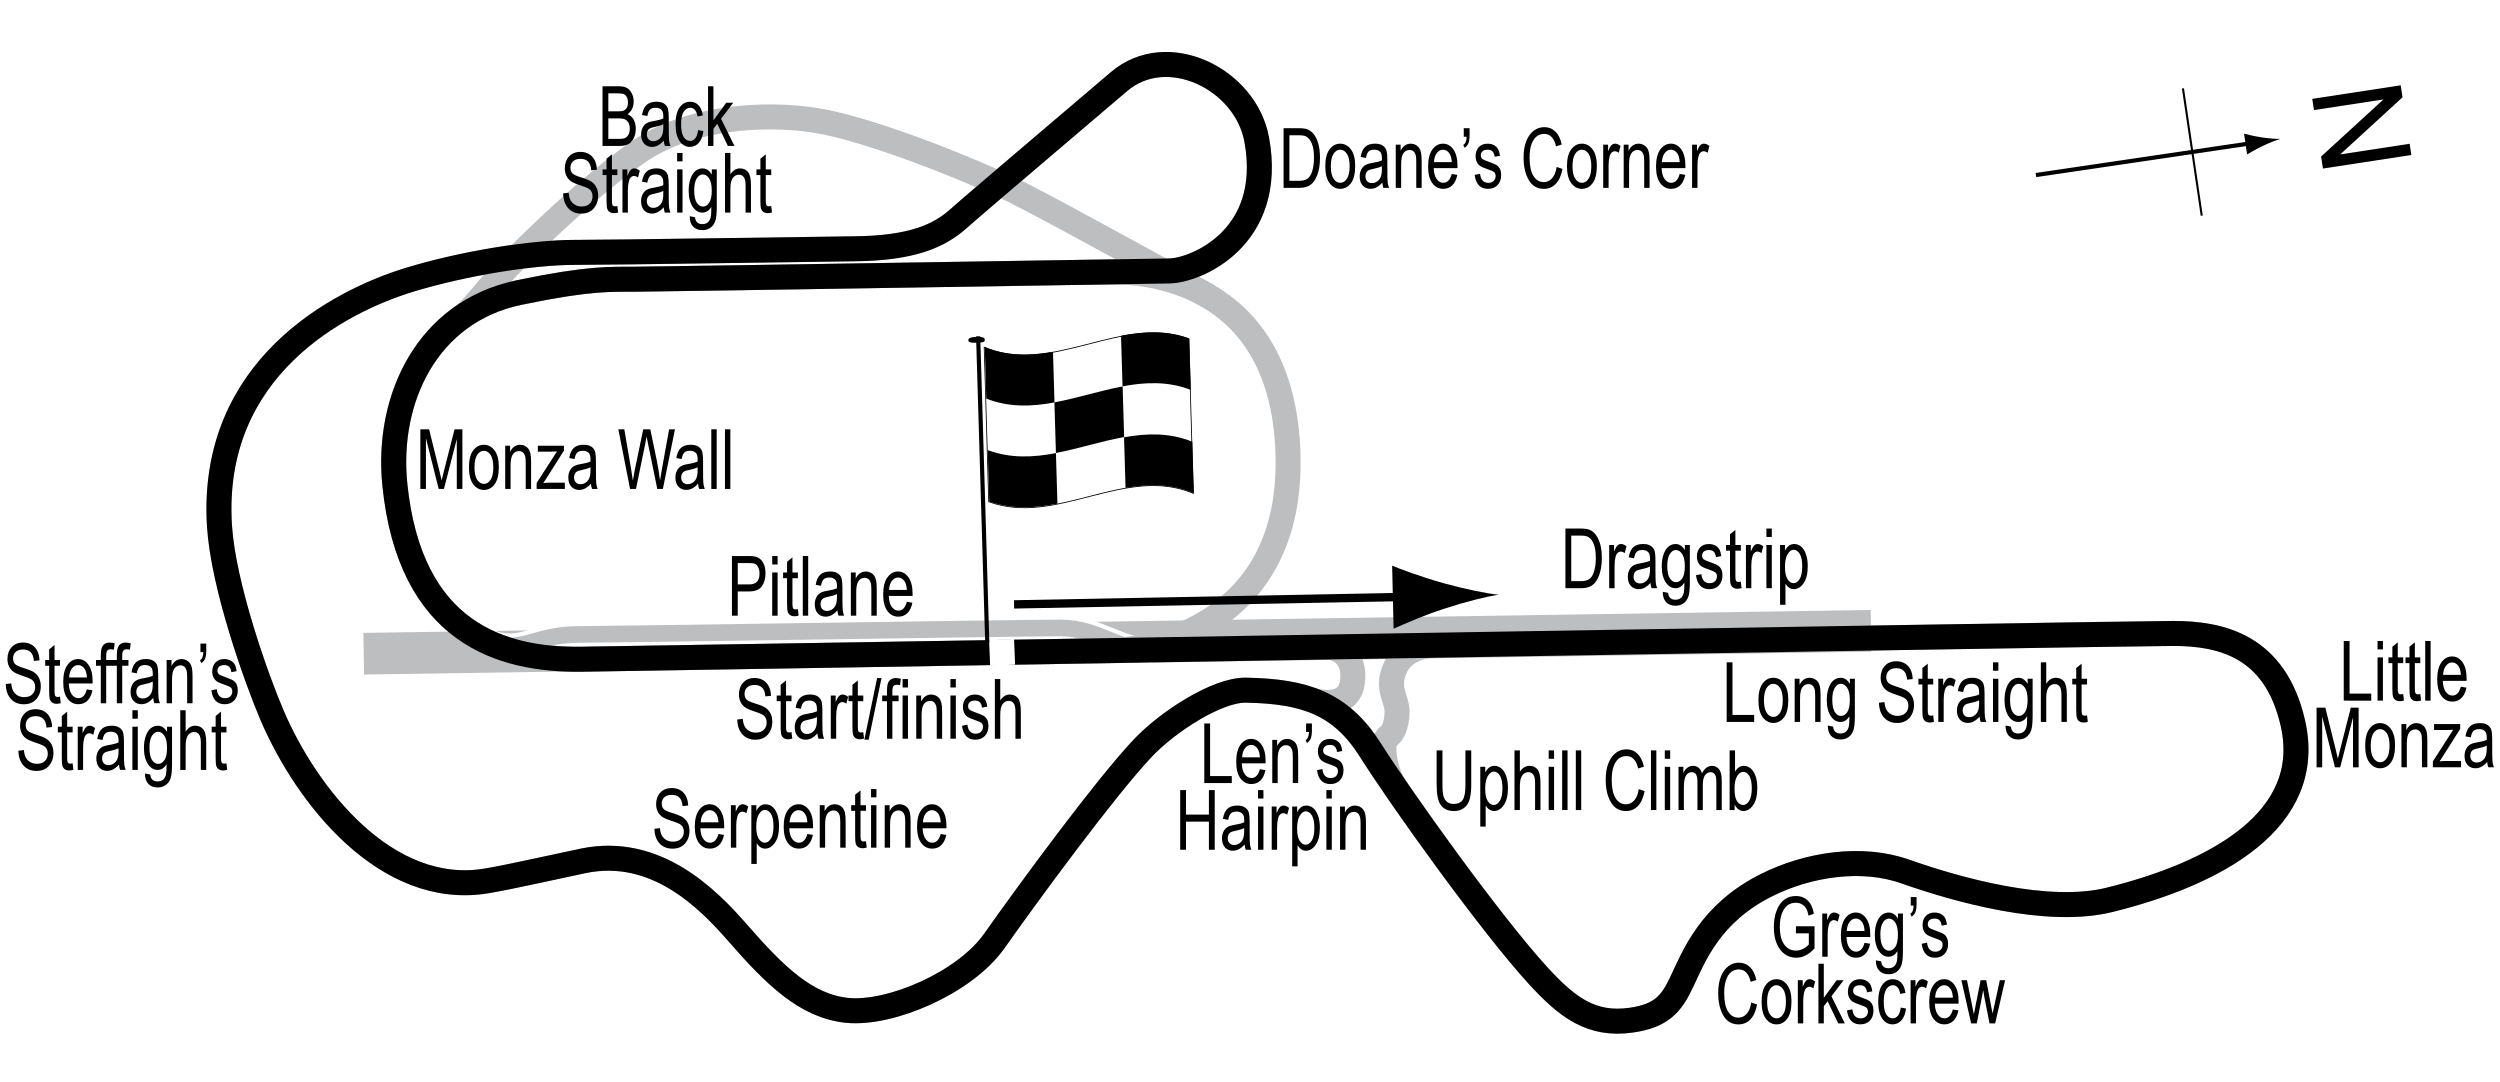 <?xml version="1.0" encoding="UTF-8"?> <svg xmlns="http://www.w3.org/2000/svg" xmlns:xlink="http://www.w3.org/1999/xlink" version="1.1" x="0px" y="0px" width="300.001px" height="129.897px" viewBox="0 0 300.001 129.897" xml:space="preserve"> <g id="Background"> <rect x="-1.98" y="-0.911" fill="#FFFFFF" width="303.067" height="131.211"></rect> </g> <g id="Sideroads"> <path fill="none" stroke="#BCBEC0" stroke-width="3" d="M145.002,35.531c0,0-17.729-9.833-22.979-12.458s-17.75-7.625-24.125-8.625 s-15.25-0.375-21.25,3.75s-13.125,11.125-15.75,13.875s-4.169,5.025-5.354,5.875"></path> <line fill="none" stroke="#BCBEC0" stroke-width="5" x1="43.647" y1="78.447" x2="224.522" y2="75.697"></line> </g> <g id="Pitlane_copy"> <path fill="none" stroke="#FFFFFF" stroke-width="3" d="M58.96,77.135c3.688,1.25,5.301-0.96,10.274-0.994 c6.678-0.045,53.392-0.787,57.985-0.787s6.824,2.719,11.053,2.719"></path> </g> <g id="Pitlane"> <path fill="none" stroke="#BCBEC0" stroke-width="2" d="M58.96,77.135c3.688,1.25,5.301-0.96,10.274-0.994 c6.678-0.045,53.392-0.787,57.985-0.787s6.824,2.719,11.053,2.719"></path> </g> <g id="Oval"> <path fill="none" stroke="#BCBEC0" stroke-width="3" d="M76.286,33.505c5.371-0.05,41.342-0.631,57.021-0.881 c3.667-0.058,20.137,0.688,21.216,20.948c1.125,21.125-16.104,24.414-21.204,24.498c-32.197,0.535-59.025,0.979-63.548,1.037 c-9.689,0.124-20.558-3.17-22.387-20.914c-1.066-10.349,3.898-20.79,14.872-23.082C70.896,33.308,73.347,33.533,76.286,33.505z"></path> </g> <g id="South_Circuit"> <path fill="none" stroke="#BCBEC0" stroke-width="3" d="M76.286,33.505c6.627-0.062,59.846-0.933,64.041-0.99 c3.122-0.042,12.658-3.934,10.478-15.774c-1.345-7.305-10.757-11.884-16.534-6.94c-3.905,3.341-16.776,14.237-19.282,16.465 c-2.268,2.016-5.513,3.527-12.474,3.589c-3.828,0.034-28.675,0.433-33.635,0.433c-4.96,0-13.2,1.292-19.713,3.279 c-8.521,2.599-24.004,10.634-22.832,29.515c0.445,7.177,4.433,18.355,6.292,22.708c4.176,9.776,13.755,21.904,25.728,19.924 c2.874-0.475,8.686-1.803,11.639-2.413c8.688-1.794,14.924,4.517,18.488,8.601c4.505,5.162,8.242,8.848,13.198,9.343 c5.124,0.512,14.073-3.27,17.653-8.353c4.009-5.692,13.365-18.438,17.82-23.141c2.934-3.096,8.873-6.991,12.363-6.93 c2.998,0.053,5.51,0.346,7.682,1.102c1.456,0.507,4.628,0.934,5.076-1.974c0.5-3.25-1.772-4.328-3.125-4.306 c-42.616,0.707-83.681,1.393-89.376,1.465c-9.689,0.124-20.558-3.17-22.387-20.914c-1.066-10.349,3.898-20.79,14.872-23.082 C70.896,33.308,73.347,33.533,76.286,33.505z"></path> </g> <g id="North_Circuit"> <path fill="none" stroke="#BCBEC0" stroke-width="3" d="M167.522,79.947c-1.291,2.582,0.125,3.875,0.125,5.375 c0,1.892-0.625,2.75-1,3c-1.181,0.788-0.389,4.47,0.869,6.3c4.837,7.042,12.573,17.565,17.081,22.476 c3.463,3.772,6.356,6,11.138,5.321c3.621-0.514,4.814-1.932,6.037-4.514c1.5-3.167,3.422-8.299,10.225-11.698 c4.942-2.469,11.369-3.482,16.609-1.636c6.295,2.218,17.083,5.25,24.525,3.412c12.645-3.123,24.673-9.542,22.014-21.205 c-2.116-9.281-8.599-10.766-14.367-10.766c-2.9,0-44.61,0.684-88.381,1.409C171.31,77.44,168.647,77.697,167.522,79.947z"></path> </g> <g id="Circuit"> <path fill="none" stroke="#000000" stroke-width="3" d="M76.286,33.505c6.627-0.062,59.846-0.933,64.041-0.99 c3.122-0.042,12.658-3.934,10.478-15.774c-1.345-7.305-10.757-11.884-16.534-6.94c-3.905,3.341-16.776,14.237-19.282,16.465 c-2.268,2.016-5.513,3.527-12.474,3.589c-3.828,0.034-28.675,0.433-33.635,0.433c-4.96,0-13.2,1.292-19.713,3.279 c-8.521,2.599-24.004,10.634-22.832,29.515c0.445,7.177,4.433,18.355,6.292,22.708c4.176,9.776,13.755,21.904,25.728,19.924 c2.874-0.475,8.686-1.803,11.639-2.413c8.688-1.794,14.924,4.517,18.488,8.601c4.505,5.162,8.242,8.848,13.198,9.343 c5.124,0.512,14.073-3.27,17.653-8.353c4.009-5.692,13.365-18.438,17.82-23.141c2.934-3.096,8.873-6.991,12.363-6.93 c7.016,0.124,11.375,1.563,14.923,7.178c3.676,5.816,14.479,20.914,20.159,27.101c3.463,3.772,6.356,6,11.138,5.321 c3.621-0.514,4.814-1.932,6.037-4.514c1.5-3.167,3.422-8.299,10.225-11.698c4.942-2.469,11.369-3.482,16.609-1.636 c6.295,2.218,17.083,5.25,24.525,3.412c12.645-3.123,24.673-9.542,22.014-21.205c-2.116-9.281-8.599-10.766-14.367-10.766 c-6.015,0-178.867,2.938-191.008,3.094c-9.689,0.124-20.558-3.17-22.387-20.914c-1.066-10.349,3.898-20.79,14.872-23.082 C70.896,33.308,73.347,33.533,76.286,33.505z"></path> </g> <g id="Startline"> <line fill="none" stroke="#FFFFFF" stroke-width="3" x1="120.189" y1="76.739" x2="120.314" y2="79.822"></line> </g> <g id="Flag"> <g> <g> <path fill="#FFFFFF" stroke="#000000" stroke-width="0.1" d="M143.198,59.198c-8.184-3.438-16.368,3.984-24.551,1.01 c-0.181-6.173-0.361-12.352-0.542-18.536c8.184,3.444,16.368-3.978,24.552-1.006C142.837,46.838,143.018,53.016,143.198,59.198z"></path> <path d="M126.54,48.294c-2.729,0.505-5.458,0.614-8.186-0.462c-0.06-2.06-0.12-4.12-0.18-6.181 c2.728,1.128,5.456,1.055,8.184,0.569C126.418,44.245,126.479,46.27,126.54,48.294z"></path> <path d="M126.893,60.444c-2.729,0.537-5.457,0.711-8.186-0.264c-0.06-2.057-0.12-4.114-0.18-6.172 c2.729,1.026,5.457,0.885,8.185,0.365C126.773,56.396,126.833,58.42,126.893,60.444z"></path> <path d="M134.897,52.446c-2.729,0.492-5.457,1.392-8.186,1.912c-0.06-2.024-0.121-4.049-0.181-6.074 c2.729-0.503,5.457-1.403,8.185-1.912C134.776,48.396,134.836,50.421,134.897,52.446z"></path> <path d="M143.254,59.191c-2.729-1.164-5.458-1.114-8.187-0.64c-0.06-2.024-0.121-4.049-0.181-6.073 c2.729-0.493,5.458-0.579,8.188,0.532C143.135,55.069,143.194,57.13,143.254,59.191z"></path> <path d="M142.891,46.786c-2.729-1.057-5.458-0.936-8.186-0.425c-0.06-2.024-0.121-4.048-0.181-6.072 c2.729-0.526,5.458-0.68,8.186,0.327C142.77,42.671,142.831,44.728,142.891,46.786z"></path> </g> </g> <line fill="#FFFFFF" stroke="#000000" stroke-width="0.5" x1="117.379" y1="40.358" x2="118.471" y2="77.107"></line> <path d="M118.171,40.777c0.007,0.194-0.068,0.33-0.951,0.356c-0.879,0.025-1.008-0.103-1.019-0.298 c-0.002-0.195,0.118-0.379,1-0.404C118.081,40.405,118.167,40.581,118.171,40.777z"></path> <g> <line fill="none" stroke="#000000" x1="121.69" y1="72.527" x2="169.682" y2="71.609"></line> <path d="M173.257,73.063c-2.462,0.804-4.057,1.532-6.026,2.376l-0.175-7.563c0.72,0.322,3.636,1.406,6.131,2.096 c2.673,0.74,5.093,1.235,6.655,1.396C178.288,71.6,175.891,72.202,173.257,73.063z"></path> </g> </g> <g id="North"> <g> <g> <g> <line fill="none" stroke="#000000" stroke-width="0.5" x1="244.309" y1="21.004" x2="270.309" y2="17.163"></line> <path d="M271.402,16.483c-0.854-0.126-1.42-0.275-2.115-0.442l0.369,2.495c0.219-0.146,1.115-0.666,1.896-1.034 c0.836-0.394,1.603-0.692,2.108-0.833C273.137,16.682,272.316,16.618,271.402,16.483z"></path> </g> </g> </g> <line fill="none" stroke="#000000" stroke-width="0.25" x1="261.954" y1="10.608" x2="264.21" y2="25.879"></line> <g> <path d="M277.47,11.862l10.613-1.626l0.221,1.44l-7.479,6.852l8.333-1.276l0.207,1.347l-10.613,1.626l-0.221-1.441l7.485-6.853 l-8.34,1.278L277.47,11.862z"></path> </g> </g> <g id="Labels"> <g> <path d="M87.833,73.883v-7.158h1.991c0.469,0,0.814,0.045,1.037,0.137c0.305,0.124,0.548,0.353,0.729,0.688 s0.272,0.747,0.272,1.235c0,0.645-0.148,1.17-0.444,1.577s-0.807,0.61-1.534,0.61h-1.354v2.91H87.833z M88.531,70.128h1.367 c0.431,0,0.746-0.108,0.945-0.325s0.299-0.543,0.299-0.979c0-0.283-0.049-0.526-0.147-0.728s-0.217-0.34-0.355-0.415 c-0.14-0.075-0.391-0.112-0.754-0.112h-1.354V70.128z"></path> <path d="M92.667,67.736v-1.011h0.646v1.011H92.667z M92.667,73.883v-5.186h0.646v5.186H92.667z"></path> <path d="M95.747,73.097l0.088,0.776c-0.179,0.052-0.34,0.078-0.483,0.078c-0.226,0-0.407-0.05-0.545-0.149 s-0.232-0.235-0.283-0.408c-0.052-0.172-0.077-0.516-0.077-1.03v-2.983h-0.475v-0.684h0.475v-1.284l0.646-0.527v1.812h0.655v0.684 h-0.655v3.032c0,0.28,0.019,0.46,0.057,0.542c0.056,0.117,0.16,0.176,0.312,0.176C95.535,73.131,95.63,73.12,95.747,73.097z"></path> <path d="M96.336,73.883v-7.158h0.646v7.158H96.336z"></path> <path d="M100.489,73.244c-0.217,0.25-0.442,0.439-0.677,0.566S99.334,74,99.083,74c-0.398,0-0.716-0.133-0.954-0.4 s-0.356-0.626-0.356-1.079c0-0.299,0.056-0.565,0.167-0.796s0.264-0.412,0.457-0.542s0.486-0.226,0.879-0.288 c0.527-0.086,0.914-0.188,1.16-0.308l0.004-0.225c0-0.355-0.057-0.604-0.171-0.747c-0.161-0.208-0.409-0.313-0.743-0.313 c-0.302,0-0.527,0.07-0.677,0.208c-0.149,0.139-0.259,0.4-0.33,0.783l-0.637-0.117c0.091-0.557,0.274-0.962,0.552-1.216 c0.276-0.254,0.673-0.381,1.188-0.381c0.401,0,0.716,0.084,0.945,0.251s0.373,0.375,0.433,0.623c0.06,0.248,0.09,0.609,0.09,1.084 v1.172c0,0.82,0.014,1.337,0.042,1.55c0.027,0.213,0.083,0.421,0.165,0.623h-0.677C100.553,73.704,100.509,73.491,100.489,73.244z M100.436,71.281c-0.237,0.13-0.59,0.241-1.059,0.332c-0.272,0.052-0.463,0.111-0.571,0.178s-0.193,0.161-0.253,0.283 s-0.09,0.263-0.09,0.422c0,0.248,0.069,0.445,0.207,0.593s0.328,0.222,0.571,0.222c0.231,0,0.442-0.067,0.63-0.2 c0.189-0.133,0.331-0.312,0.424-0.535s0.141-0.548,0.141-0.974V71.281z"></path> <path d="M102.102,73.883v-5.186h0.584v0.732c0.14-0.285,0.312-0.498,0.516-0.638c0.203-0.141,0.436-0.211,0.7-0.211 c0.205,0,0.394,0.045,0.568,0.134s0.314,0.207,0.421,0.352c0.106,0.145,0.186,0.333,0.239,0.564s0.079,0.586,0.079,1.064v3.188 h-0.646v-3.158c0-0.381-0.029-0.66-0.088-0.836c-0.059-0.176-0.15-0.312-0.274-0.408c-0.125-0.096-0.269-0.144-0.433-0.144 c-0.311,0-0.558,0.129-0.743,0.386s-0.277,0.699-0.277,1.325v2.835H102.102z"></path> <path d="M108.821,72.213l0.668,0.112c-0.111,0.553-0.313,0.971-0.604,1.252C108.593,73.86,108.232,74,107.801,74 c-0.542,0-0.981-0.229-1.316-0.686c-0.336-0.458-0.503-1.117-0.503-1.98c0-0.895,0.169-1.578,0.507-2.048 c0.339-0.47,0.767-0.706,1.286-0.706c0.495,0,0.908,0.231,1.239,0.693s0.497,1.131,0.497,2.007l-0.004,0.234h-2.856 c0.026,0.583,0.148,1.022,0.365,1.318s0.48,0.444,0.791,0.444C108.292,73.278,108.63,72.923,108.821,72.213z M106.689,70.792 h2.136c-0.029-0.449-0.116-0.785-0.259-1.006c-0.208-0.322-0.473-0.483-0.795-0.483c-0.29,0-0.538,0.134-0.743,0.403 S106.71,70.337,106.689,70.792z"></path> </g> <g> <path d="M88.473,86.342l0.659-0.078c0.035,0.394,0.115,0.701,0.239,0.92s0.303,0.396,0.534,0.53s0.492,0.2,0.782,0.2 c0.416,0,0.739-0.113,0.969-0.338c0.23-0.226,0.345-0.519,0.345-0.88c0-0.211-0.042-0.396-0.125-0.553 c-0.083-0.158-0.209-0.287-0.378-0.388c-0.168-0.101-0.532-0.243-1.092-0.427c-0.498-0.165-0.853-0.33-1.063-0.496 s-0.375-0.377-0.492-0.632s-0.176-0.544-0.176-0.867c0-0.58,0.168-1.053,0.505-1.421s0.791-0.552,1.362-0.552 c0.393,0,0.736,0.086,1.031,0.259c0.294,0.172,0.522,0.42,0.686,0.742c0.162,0.322,0.25,0.702,0.261,1.138l-0.672,0.068 c-0.035-0.465-0.16-0.811-0.376-1.035c-0.215-0.225-0.518-0.337-0.907-0.337c-0.396,0-0.697,0.099-0.905,0.295 s-0.312,0.452-0.312,0.764c0,0.29,0.076,0.514,0.229,0.674c0.152,0.159,0.495,0.321,1.028,0.484 c0.521,0.16,0.887,0.299,1.098,0.417c0.322,0.183,0.565,0.423,0.73,0.721c0.165,0.298,0.247,0.653,0.247,1.066 c0,0.41-0.086,0.783-0.259,1.119c-0.173,0.337-0.408,0.593-0.705,0.769c-0.298,0.175-0.656,0.263-1.075,0.263 c-0.653,0-1.174-0.218-1.562-0.654C88.688,87.679,88.487,87.088,88.473,86.342z"></path> <path d="M94.981,87.861l0.088,0.776c-0.179,0.052-0.34,0.078-0.483,0.078c-0.226,0-0.407-0.05-0.545-0.149 s-0.232-0.235-0.284-0.408s-0.077-0.516-0.077-1.03v-2.983h-0.475v-0.684h0.475v-1.284l0.646-0.527v1.812h0.655v0.684h-0.655 v3.032c0,0.28,0.019,0.46,0.057,0.542c0.056,0.117,0.16,0.176,0.312,0.176C94.769,87.895,94.864,87.884,94.981,87.861z"></path> <path d="M98.083,88.007c-0.217,0.25-0.442,0.439-0.677,0.566s-0.478,0.19-0.729,0.19c-0.398,0-0.716-0.133-0.954-0.4 s-0.356-0.626-0.356-1.079c0-0.299,0.056-0.565,0.167-0.796s0.264-0.412,0.457-0.542s0.486-0.226,0.879-0.288 c0.527-0.086,0.914-0.188,1.16-0.308l0.004-0.225c0-0.355-0.057-0.604-0.171-0.747c-0.161-0.208-0.409-0.313-0.743-0.313 c-0.302,0-0.527,0.07-0.677,0.208c-0.149,0.139-0.259,0.4-0.33,0.783l-0.637-0.117c0.091-0.557,0.274-0.962,0.552-1.216 c0.276-0.254,0.673-0.381,1.188-0.381c0.401,0,0.716,0.084,0.945,0.251s0.373,0.375,0.433,0.623c0.06,0.248,0.09,0.609,0.09,1.084 v1.172c0,0.82,0.014,1.337,0.042,1.55c0.027,0.213,0.083,0.421,0.165,0.623h-0.677C98.148,88.468,98.104,88.255,98.083,88.007z M98.031,86.044c-0.237,0.13-0.59,0.241-1.059,0.332c-0.272,0.052-0.463,0.111-0.571,0.178s-0.193,0.161-0.253,0.283 s-0.09,0.263-0.09,0.422c0,0.248,0.069,0.445,0.207,0.593s0.328,0.222,0.571,0.222c0.231,0,0.442-0.067,0.63-0.2 c0.189-0.133,0.331-0.312,0.424-0.535s0.141-0.548,0.141-0.974V86.044z"></path> <path d="M99.696,88.647v-5.186h0.584v0.786c0.149-0.365,0.286-0.606,0.411-0.725s0.265-0.178,0.42-0.178 c0.217,0,0.438,0.094,0.664,0.283l-0.22,0.815c-0.161-0.127-0.318-0.19-0.47-0.19c-0.138,0-0.264,0.054-0.378,0.161 s-0.195,0.257-0.242,0.449c-0.082,0.335-0.123,0.692-0.123,1.069v2.715H99.696z"></path> <path d="M103.594,87.861l0.088,0.776c-0.179,0.052-0.34,0.078-0.483,0.078c-0.226,0-0.407-0.05-0.545-0.149 s-0.232-0.235-0.284-0.408s-0.077-0.516-0.077-1.03v-2.983h-0.475v-0.684h0.475v-1.284l0.646-0.527v1.812h0.655v0.684h-0.655 v3.032c0,0.28,0.019,0.46,0.057,0.542c0.056,0.117,0.16,0.176,0.312,0.176C103.382,87.895,103.477,87.884,103.594,87.861z"></path> <path d="M103.723,88.764l1.53-7.397h0.527l-1.535,7.397H103.723z"></path> <path d="M106.438,88.647v-4.502h-0.576v-0.684h0.576V82.91c0-0.407,0.038-0.712,0.115-0.916c0.076-0.204,0.193-0.359,0.35-0.466 s0.354-0.161,0.593-0.161c0.185,0,0.388,0.031,0.608,0.093l-0.097,0.762c-0.135-0.033-0.262-0.049-0.382-0.049 c-0.193,0-0.332,0.056-0.415,0.168c-0.084,0.112-0.125,0.326-0.125,0.642v0.479h0.747v0.684h-0.747v4.502H106.438z"></path> <path d="M108.31,82.5v-1.011h0.646V82.5H108.31z M108.31,88.647v-5.186h0.646v5.186H108.31z"></path> <path d="M109.949,88.647v-5.186h0.584v0.732c0.14-0.285,0.312-0.498,0.516-0.638c0.203-0.141,0.436-0.211,0.7-0.211 c0.205,0,0.394,0.045,0.568,0.134s0.314,0.207,0.421,0.352c0.106,0.145,0.186,0.333,0.239,0.564s0.079,0.586,0.079,1.064v3.188 h-0.646v-3.158c0-0.381-0.029-0.66-0.088-0.836c-0.059-0.176-0.15-0.312-0.275-0.408s-0.269-0.144-0.433-0.144 c-0.311,0-0.558,0.129-0.743,0.386s-0.277,0.699-0.277,1.325v2.835H109.949z"></path> <path d="M114.053,82.5v-1.011h0.646V82.5H114.053z M114.053,88.647v-5.186h0.646v5.186H114.053z"></path> <path d="M115.442,87.094l0.646-0.137c0.038,0.366,0.142,0.638,0.311,0.817c0.17,0.178,0.395,0.267,0.675,0.267 c0.281,0,0.498-0.077,0.651-0.232c0.153-0.155,0.23-0.351,0.23-0.588c0-0.205-0.066-0.365-0.198-0.479 c-0.091-0.078-0.311-0.176-0.659-0.293c-0.504-0.172-0.841-0.319-1.011-0.439s-0.302-0.282-0.396-0.483s-0.141-0.431-0.141-0.688 c0-0.443,0.127-0.802,0.382-1.079s0.608-0.415,1.059-0.415c0.284,0,0.534,0.057,0.749,0.171c0.216,0.114,0.38,0.267,0.495,0.459 s0.193,0.467,0.237,0.825l-0.633,0.117c-0.059-0.566-0.335-0.85-0.831-0.85c-0.281,0-0.491,0.063-0.628,0.187 c-0.138,0.125-0.207,0.285-0.207,0.479c0,0.191,0.066,0.342,0.198,0.453c0.079,0.064,0.314,0.168,0.704,0.311 c0.537,0.189,0.884,0.34,1.042,0.453s0.28,0.266,0.368,0.46c0.087,0.194,0.131,0.425,0.131,0.692c0,0.496-0.142,0.897-0.424,1.203 c-0.283,0.307-0.669,0.46-1.158,0.46C116.12,88.764,115.588,88.208,115.442,87.094z"></path> <path d="M119.384,88.647v-7.158h0.646v2.568c0.152-0.238,0.324-0.416,0.516-0.535s0.404-0.178,0.635-0.178 c0.407,0,0.729,0.144,0.964,0.432s0.354,0.816,0.354,1.584v3.286h-0.646v-3.286c0-0.449-0.072-0.771-0.215-0.967 s-0.341-0.293-0.593-0.293c-0.281,0-0.521,0.125-0.719,0.376c-0.197,0.25-0.296,0.695-0.296,1.333v2.837H119.384z"></path> </g> <g> <path d="M281.25,84.076v-7.158h0.698v6.313h2.602v0.845H281.25z"></path> <path d="M285.306,77.928v-1.011h0.646v1.011H285.306z M285.306,84.076V78.89h0.646v5.186H285.306z"></path> <path d="M288.386,83.29l0.088,0.776c-0.179,0.052-0.34,0.078-0.482,0.078c-0.227,0-0.408-0.05-0.545-0.149 c-0.139-0.099-0.232-0.235-0.284-0.408c-0.051-0.172-0.077-0.516-0.077-1.03v-2.983h-0.475V78.89h0.475v-1.284l0.646-0.527v1.812 h0.654v0.684h-0.654v3.032c0,0.28,0.019,0.46,0.057,0.542c0.056,0.117,0.16,0.176,0.313,0.176 C288.174,83.324,288.269,83.313,288.386,83.29z"></path> <path d="M290.438,83.29l0.088,0.776c-0.179,0.052-0.34,0.078-0.482,0.078c-0.227,0-0.408-0.05-0.545-0.149 c-0.139-0.099-0.232-0.235-0.284-0.408c-0.051-0.172-0.077-0.516-0.077-1.03v-2.983h-0.475V78.89h0.475v-1.284l0.646-0.527v1.812 h0.654v0.684h-0.654v3.032c0,0.28,0.019,0.46,0.057,0.542c0.056,0.117,0.16,0.176,0.313,0.176 C290.227,83.324,290.321,83.313,290.438,83.29z"></path> <path d="M291.028,84.076v-7.158h0.646v7.158H291.028z"></path> <path d="M295.304,82.406l0.668,0.112c-0.111,0.553-0.313,0.971-0.604,1.252c-0.291,0.282-0.652,0.422-1.083,0.422 c-0.542,0-0.98-0.229-1.316-0.686c-0.335-0.458-0.503-1.117-0.503-1.98c0-0.895,0.169-1.578,0.508-2.048 c0.338-0.47,0.767-0.706,1.285-0.706c0.495,0,0.908,0.231,1.239,0.693s0.496,1.131,0.496,2.007l-0.004,0.234h-2.856 c0.026,0.583,0.147,1.022,0.364,1.318s0.48,0.444,0.791,0.444C294.774,83.47,295.113,83.115,295.304,82.406z M293.173,80.985 h2.135c-0.029-0.449-0.115-0.785-0.259-1.006c-0.208-0.322-0.474-0.483-0.796-0.483c-0.289,0-0.537,0.134-0.742,0.403 S293.192,80.529,293.173,80.985z"></path> <path d="M277.991,92.076v-7.158h1.051l1.254,5.068l0.251,1.06c0.062-0.264,0.155-0.646,0.282-1.147l1.267-4.98h0.94v7.158h-0.672 v-5.987l-1.541,5.987h-0.628l-1.531-6.09v6.09H277.991z"></path> <path d="M283.823,89.483c0-0.895,0.17-1.571,0.508-2.026c0.339-0.456,0.768-0.684,1.285-0.684c0.51,0,0.937,0.228,1.279,0.684 s0.514,1.113,0.514,1.973c0,0.931-0.168,1.625-0.505,2.08s-0.767,0.684-1.288,0.684c-0.513,0-0.939-0.229-1.28-0.686 C283.994,91.049,283.823,90.375,283.823,89.483z M284.487,89.48c0,0.671,0.109,1.171,0.33,1.499 c0.219,0.328,0.492,0.491,0.816,0.491c0.305,0,0.566-0.166,0.785-0.496c0.218-0.331,0.327-0.829,0.327-1.494 c0-0.668-0.11-1.166-0.329-1.494c-0.221-0.328-0.492-0.491-0.818-0.491c-0.307,0-0.569,0.165-0.786,0.494 S284.487,88.815,284.487,89.48z"></path> <path d="M288.175,92.076V86.89h0.584v0.732c0.141-0.285,0.313-0.498,0.516-0.638c0.203-0.141,0.437-0.211,0.699-0.211 c0.205,0,0.395,0.045,0.568,0.134s0.314,0.207,0.421,0.352c0.107,0.145,0.187,0.333,0.239,0.564s0.079,0.586,0.079,1.064v3.188 h-0.646v-3.158c0-0.381-0.03-0.66-0.088-0.836c-0.06-0.176-0.15-0.312-0.275-0.408c-0.124-0.096-0.269-0.144-0.433-0.144 c-0.311,0-0.558,0.129-0.743,0.386c-0.184,0.257-0.276,0.699-0.276,1.325v2.835H288.175z"></path> <path d="M291.944,92.076v-0.713l2.441-3.789c-0.278,0.02-0.523,0.029-0.734,0.029h-1.562V86.89h3.134v0.581l-2.079,3.291 l-0.4,0.601c0.29-0.029,0.563-0.044,0.817-0.044h1.771v0.757H291.944z"></path> <path d="M298.462,91.436c-0.217,0.25-0.442,0.439-0.677,0.566s-0.478,0.19-0.729,0.19c-0.398,0-0.717-0.133-0.953-0.4 c-0.238-0.267-0.356-0.626-0.356-1.079c0-0.299,0.056-0.565,0.167-0.796s0.264-0.412,0.457-0.542s0.486-0.226,0.879-0.288 c0.527-0.086,0.914-0.188,1.16-0.308l0.004-0.225c0-0.355-0.057-0.604-0.171-0.747c-0.161-0.208-0.409-0.313-0.743-0.313 c-0.302,0-0.527,0.07-0.676,0.208c-0.15,0.139-0.26,0.4-0.33,0.783l-0.637-0.117c0.09-0.557,0.274-0.962,0.551-1.216 c0.277-0.254,0.673-0.381,1.189-0.381c0.4,0,0.716,0.084,0.944,0.251s0.373,0.375,0.433,0.623c0.061,0.248,0.09,0.609,0.09,1.084 v1.172c0,0.82,0.015,1.337,0.042,1.55c0.028,0.213,0.083,0.421,0.165,0.623h-0.677C298.526,91.896,298.482,91.684,298.462,91.436z M298.409,89.473c-0.237,0.13-0.591,0.241-1.059,0.332c-0.273,0.052-0.464,0.111-0.572,0.178s-0.192,0.161-0.252,0.283 c-0.061,0.122-0.09,0.263-0.09,0.422c0,0.248,0.068,0.445,0.206,0.593s0.328,0.222,0.571,0.222c0.231,0,0.441-0.067,0.631-0.2 c0.188-0.133,0.33-0.312,0.424-0.535s0.141-0.548,0.141-0.974V89.473z"></path> </g> <g> <path d="M154.031,22.543v-7.158h1.824c0.451,0,0.794,0.044,1.028,0.132c0.308,0.114,0.574,0.322,0.8,0.625 s0.401,0.685,0.527,1.145s0.189,1.007,0.189,1.638c0,0.811-0.107,1.498-0.321,2.063s-0.489,0.965-0.824,1.201 s-0.774,0.354-1.316,0.354H154.031z M154.729,21.699h1.125c0.454,0,0.798-0.082,1.033-0.247s0.415-0.429,0.541-0.793 c0.167-0.485,0.25-1.066,0.25-1.743c0-0.726-0.089-1.296-0.266-1.711s-0.405-0.692-0.683-0.833 c-0.188-0.094-0.485-0.142-0.892-0.142h-1.107V21.699z"></path> <path d="M159.036,19.951c0-0.895,0.17-1.571,0.508-2.026c0.339-0.456,0.768-0.684,1.285-0.684c0.51,0,0.937,0.228,1.279,0.684 s0.514,1.113,0.514,1.973c0,0.931-0.168,1.625-0.505,2.08s-0.767,0.684-1.288,0.684c-0.513,0-0.939-0.229-1.28-0.686 C159.207,21.517,159.036,20.843,159.036,19.951z M159.7,19.948c0,0.671,0.109,1.171,0.33,1.499 c0.219,0.328,0.492,0.491,0.816,0.491c0.305,0,0.566-0.166,0.785-0.496c0.218-0.331,0.327-0.829,0.327-1.494 c0-0.668-0.11-1.166-0.329-1.494c-0.221-0.328-0.492-0.491-0.818-0.491c-0.307,0-0.569,0.165-0.786,0.494 S159.7,19.283,159.7,19.948z"></path> <path d="M165.879,21.904c-0.217,0.25-0.442,0.439-0.677,0.566s-0.478,0.19-0.729,0.19c-0.398,0-0.716-0.133-0.954-0.4 c-0.236-0.267-0.355-0.626-0.355-1.079c0-0.299,0.056-0.565,0.167-0.796s0.264-0.412,0.457-0.542s0.486-0.226,0.879-0.288 c0.527-0.086,0.914-0.188,1.16-0.308l0.005-0.225c0-0.355-0.058-0.604-0.172-0.747c-0.161-0.208-0.408-0.313-0.742-0.313 c-0.303,0-0.527,0.07-0.678,0.208c-0.148,0.139-0.259,0.4-0.329,0.783l-0.638-0.117c0.091-0.557,0.275-0.962,0.552-1.216 c0.277-0.254,0.673-0.381,1.188-0.381c0.401,0,0.717,0.084,0.945,0.251s0.373,0.375,0.433,0.623 c0.061,0.248,0.091,0.609,0.091,1.084v1.172c0,0.82,0.014,1.337,0.041,1.55c0.028,0.213,0.083,0.421,0.165,0.623h-0.677 C165.943,22.364,165.899,22.151,165.879,21.904z M165.826,19.941c-0.237,0.13-0.591,0.241-1.06,0.332 c-0.271,0.052-0.463,0.111-0.57,0.178c-0.109,0.067-0.193,0.161-0.253,0.283c-0.061,0.122-0.091,0.263-0.091,0.422 c0,0.248,0.069,0.445,0.207,0.593s0.328,0.222,0.571,0.222c0.231,0,0.441-0.067,0.631-0.2c0.188-0.133,0.33-0.312,0.424-0.535 s0.141-0.548,0.141-0.974V19.941z"></path> <path d="M167.491,22.543v-5.186h0.585v0.732c0.141-0.285,0.313-0.498,0.516-0.638c0.203-0.141,0.437-0.211,0.699-0.211 c0.205,0,0.395,0.045,0.568,0.134s0.314,0.207,0.421,0.352c0.107,0.145,0.187,0.333,0.239,0.564s0.079,0.586,0.079,1.064v3.188 h-0.646v-3.158c0-0.381-0.029-0.66-0.088-0.836c-0.059-0.176-0.149-0.312-0.274-0.408c-0.124-0.096-0.269-0.144-0.433-0.144 c-0.311,0-0.559,0.129-0.742,0.386c-0.186,0.257-0.277,0.699-0.277,1.325v2.835H167.491z"></path> <path d="M174.211,20.874l0.668,0.112c-0.111,0.553-0.313,0.971-0.604,1.252c-0.291,0.282-0.652,0.422-1.083,0.422 c-0.542,0-0.98-0.229-1.316-0.686c-0.335-0.458-0.503-1.117-0.503-1.98c0-0.895,0.169-1.578,0.508-2.048 c0.338-0.47,0.767-0.706,1.285-0.706c0.495,0,0.908,0.231,1.239,0.693s0.497,1.131,0.497,2.007l-0.005,0.234h-2.856 c0.026,0.583,0.147,1.022,0.365,1.318c0.216,0.296,0.479,0.444,0.791,0.444C173.682,21.938,174.021,21.583,174.211,20.874z M172.079,19.453h2.137c-0.03-0.449-0.116-0.785-0.26-1.006c-0.208-0.322-0.474-0.483-0.795-0.483 c-0.291,0-0.538,0.134-0.743,0.403S172.1,18.997,172.079,19.453z"></path> <path d="M175.652,16.411v-1.025h0.698v0.806c0,0.462-0.05,0.804-0.148,1.025c-0.101,0.221-0.25,0.392-0.449,0.513l-0.158-0.342 c0.255-0.143,0.389-0.469,0.4-0.977H175.652z"></path> <path d="M176.962,20.991l0.646-0.137c0.037,0.366,0.142,0.638,0.311,0.817c0.17,0.178,0.395,0.267,0.676,0.267 c0.28,0,0.497-0.077,0.65-0.232s0.23-0.351,0.23-0.588c0-0.205-0.066-0.365-0.197-0.479c-0.092-0.078-0.312-0.176-0.66-0.293 c-0.504-0.172-0.841-0.319-1.01-0.439c-0.171-0.121-0.303-0.282-0.396-0.483s-0.141-0.431-0.141-0.688 c0-0.443,0.128-0.802,0.383-1.079s0.607-0.415,1.059-0.415c0.284,0,0.534,0.057,0.75,0.171c0.215,0.114,0.38,0.267,0.494,0.459 s0.193,0.467,0.237,0.825l-0.633,0.117c-0.059-0.566-0.336-0.85-0.831-0.85c-0.281,0-0.49,0.063-0.628,0.187 c-0.138,0.125-0.206,0.285-0.206,0.479c0,0.191,0.065,0.342,0.197,0.453c0.079,0.064,0.314,0.168,0.705,0.311 c0.536,0.189,0.884,0.34,1.041,0.453c0.158,0.112,0.28,0.266,0.368,0.46c0.088,0.194,0.132,0.425,0.132,0.692 c0,0.496-0.142,0.897-0.425,1.203c-0.282,0.307-0.669,0.46-1.157,0.46C177.64,22.661,177.108,22.104,176.962,20.991z"></path> <path d="M186.798,20.034l0.703,0.239c-0.156,0.804-0.428,1.404-0.815,1.799c-0.389,0.396-0.861,0.593-1.417,0.593 c-0.49,0-0.908-0.133-1.255-0.398c-0.348-0.266-0.632-0.691-0.853-1.278c-0.222-0.586-0.332-1.279-0.332-2.077 c0-0.788,0.11-1.455,0.332-2.001c0.222-0.545,0.521-0.958,0.899-1.236c0.379-0.279,0.801-0.418,1.267-0.418 c0.511,0,0.949,0.176,1.315,0.529c0.367,0.352,0.623,0.869,0.771,1.551l-0.686,0.22c-0.235-0.993-0.706-1.489-1.413-1.489 c-0.353,0-0.657,0.1-0.915,0.301c-0.259,0.2-0.465,0.512-0.618,0.936c-0.154,0.424-0.231,0.959-0.231,1.608 c0,0.98,0.155,1.716,0.466,2.207s0.724,0.735,1.239,0.735c0.381,0,0.71-0.15,0.986-0.452 C186.519,21.102,186.703,20.646,186.798,20.034z"></path> <path d="M188.036,19.951c0-0.895,0.17-1.571,0.508-2.026c0.339-0.456,0.768-0.684,1.285-0.684c0.51,0,0.937,0.228,1.279,0.684 s0.514,1.113,0.514,1.973c0,0.931-0.168,1.625-0.505,2.08s-0.767,0.684-1.288,0.684c-0.513,0-0.939-0.229-1.28-0.686 C188.207,21.517,188.036,20.843,188.036,19.951z M188.7,19.948c0,0.671,0.109,1.171,0.33,1.499 c0.219,0.328,0.492,0.491,0.816,0.491c0.305,0,0.566-0.166,0.785-0.496c0.218-0.331,0.327-0.829,0.327-1.494 c0-0.668-0.11-1.166-0.329-1.494c-0.221-0.328-0.492-0.491-0.818-0.491c-0.307,0-0.569,0.165-0.786,0.494 S188.7,19.283,188.7,19.948z"></path> <path d="M192.386,22.543v-5.186h0.585v0.786c0.149-0.365,0.286-0.606,0.411-0.725c0.124-0.119,0.264-0.178,0.42-0.178 c0.216,0,0.438,0.094,0.663,0.283l-0.22,0.815c-0.161-0.127-0.318-0.19-0.471-0.19c-0.138,0-0.264,0.054-0.377,0.161 c-0.115,0.107-0.195,0.257-0.242,0.449c-0.082,0.335-0.123,0.692-0.123,1.069v2.715H192.386z"></path> <path d="M194.843,22.543v-5.186h0.585v0.732c0.141-0.285,0.313-0.498,0.516-0.638c0.203-0.141,0.437-0.211,0.699-0.211 c0.205,0,0.395,0.045,0.568,0.134s0.314,0.207,0.421,0.352c0.107,0.145,0.187,0.333,0.239,0.564s0.079,0.586,0.079,1.064v3.188 h-0.646v-3.158c0-0.381-0.029-0.66-0.088-0.836c-0.059-0.176-0.149-0.312-0.274-0.408c-0.124-0.096-0.269-0.144-0.433-0.144 c-0.311,0-0.559,0.129-0.742,0.386c-0.186,0.257-0.277,0.699-0.277,1.325v2.835H194.843z"></path> <path d="M201.562,20.874l0.668,0.112c-0.111,0.553-0.313,0.971-0.604,1.252c-0.291,0.282-0.652,0.422-1.083,0.422 c-0.542,0-0.98-0.229-1.316-0.686c-0.335-0.458-0.503-1.117-0.503-1.98c0-0.895,0.169-1.578,0.508-2.048 c0.338-0.47,0.767-0.706,1.285-0.706c0.495,0,0.908,0.231,1.239,0.693s0.496,1.131,0.496,2.007l-0.004,0.234h-2.856 c0.026,0.583,0.147,1.022,0.364,1.318s0.48,0.444,0.791,0.444C201.032,21.938,201.371,21.583,201.562,20.874z M199.431,19.453 h2.135c-0.029-0.449-0.115-0.785-0.259-1.006c-0.208-0.322-0.474-0.483-0.796-0.483c-0.289,0-0.537,0.134-0.742,0.403 S199.45,18.997,199.431,19.453z"></path> <path d="M203.052,22.543v-5.186h0.585v0.786c0.149-0.365,0.286-0.606,0.411-0.725c0.124-0.119,0.264-0.178,0.42-0.178 c0.216,0,0.438,0.094,0.663,0.283l-0.22,0.815c-0.161-0.127-0.318-0.19-0.471-0.19c-0.138,0-0.264,0.054-0.377,0.161 c-0.115,0.107-0.195,0.257-0.242,0.449c-0.082,0.335-0.123,0.692-0.123,1.069v2.715H203.052z"></path> </g> <g> <path d="M144.514,93.971v-7.158h0.699v6.313h2.602v0.845H144.514z"></path> <path d="M151.185,92.301l0.668,0.112c-0.111,0.553-0.313,0.971-0.604,1.252c-0.291,0.282-0.652,0.422-1.083,0.422 c-0.542,0-0.98-0.229-1.316-0.686c-0.335-0.458-0.503-1.117-0.503-1.98c0-0.895,0.169-1.578,0.508-2.048 c0.338-0.47,0.767-0.706,1.285-0.706c0.495,0,0.908,0.231,1.239,0.693s0.497,1.131,0.497,2.007l-0.005,0.234h-2.856 c0.026,0.583,0.147,1.022,0.365,1.318c0.216,0.296,0.479,0.444,0.791,0.444C150.656,93.366,150.995,93.011,151.185,92.301z M149.053,90.88h2.137c-0.03-0.449-0.116-0.785-0.26-1.006c-0.208-0.322-0.474-0.483-0.795-0.483 c-0.291,0-0.538,0.134-0.743,0.403S149.074,90.425,149.053,90.88z"></path> <path d="M152.674,93.971v-5.186h0.585v0.732c0.141-0.285,0.313-0.498,0.516-0.638c0.203-0.141,0.437-0.211,0.699-0.211 c0.205,0,0.395,0.045,0.568,0.134s0.314,0.207,0.421,0.352c0.107,0.145,0.187,0.333,0.239,0.564s0.079,0.586,0.079,1.064v3.188 h-0.646v-3.158c0-0.381-0.029-0.66-0.088-0.836c-0.059-0.176-0.149-0.312-0.274-0.408c-0.124-0.096-0.269-0.144-0.433-0.144 c-0.311,0-0.559,0.129-0.742,0.386c-0.186,0.257-0.277,0.699-0.277,1.325v2.835H152.674z"></path> <path d="M156.731,87.838v-1.025h0.699v0.806c0,0.462-0.051,0.804-0.15,1.025s-0.249,0.392-0.447,0.513l-0.158-0.342 c0.254-0.143,0.388-0.469,0.399-0.977H156.731z"></path> <path d="M158.042,92.418l0.646-0.137c0.037,0.366,0.142,0.638,0.311,0.817c0.17,0.178,0.395,0.267,0.676,0.267 c0.28,0,0.497-0.077,0.65-0.232s0.23-0.351,0.23-0.588c0-0.205-0.066-0.365-0.197-0.479c-0.092-0.078-0.312-0.176-0.66-0.293 c-0.504-0.172-0.841-0.319-1.01-0.439c-0.171-0.121-0.303-0.282-0.396-0.483s-0.141-0.431-0.141-0.688 c0-0.443,0.128-0.802,0.383-1.079s0.607-0.415,1.059-0.415c0.284,0,0.534,0.057,0.75,0.171c0.215,0.114,0.38,0.267,0.495,0.459 c0.113,0.192,0.193,0.467,0.236,0.825l-0.632,0.117c-0.059-0.566-0.336-0.85-0.831-0.85c-0.281,0-0.49,0.063-0.628,0.187 c-0.138,0.125-0.206,0.285-0.206,0.479c0,0.191,0.065,0.342,0.197,0.453c0.079,0.064,0.314,0.168,0.705,0.311 c0.536,0.189,0.884,0.34,1.041,0.453c0.159,0.112,0.28,0.266,0.368,0.46c0.088,0.194,0.133,0.425,0.133,0.692 c0,0.496-0.143,0.897-0.426,1.203c-0.282,0.307-0.668,0.46-1.157,0.46C158.719,94.088,158.188,93.532,158.042,92.418z"></path> <path d="M141.624,101.971v-7.158h0.699v2.939h2.746v-2.939h0.699v7.158h-0.699v-3.374h-2.746v3.374H141.624z"></path> <path d="M149.354,101.332c-0.217,0.25-0.442,0.439-0.677,0.566s-0.478,0.19-0.729,0.19c-0.398,0-0.717-0.133-0.953-0.4 c-0.238-0.267-0.356-0.626-0.356-1.079c0-0.299,0.056-0.565,0.167-0.796s0.264-0.412,0.457-0.542s0.486-0.226,0.879-0.288 c0.527-0.086,0.914-0.188,1.16-0.308l0.004-0.225c0-0.355-0.057-0.604-0.171-0.747c-0.161-0.208-0.409-0.313-0.743-0.313 c-0.302,0-0.527,0.07-0.676,0.208c-0.15,0.139-0.26,0.4-0.33,0.783l-0.637-0.117c0.09-0.557,0.274-0.962,0.551-1.216 c0.277-0.254,0.673-0.381,1.189-0.381c0.4,0,0.716,0.084,0.944,0.251s0.373,0.375,0.433,0.623c0.061,0.248,0.09,0.609,0.09,1.084 v1.172c0,0.82,0.015,1.337,0.042,1.55c0.028,0.213,0.083,0.421,0.165,0.623h-0.677 C149.418,101.792,149.375,101.579,149.354,101.332z M149.301,99.369c-0.237,0.13-0.591,0.241-1.059,0.332 c-0.273,0.052-0.464,0.111-0.572,0.178s-0.192,0.161-0.252,0.283c-0.061,0.122-0.09,0.263-0.09,0.422 c0,0.248,0.068,0.445,0.206,0.593s0.328,0.222,0.571,0.222c0.231,0,0.441-0.067,0.631-0.2c0.188-0.133,0.33-0.312,0.424-0.535 s0.141-0.548,0.141-0.974V99.369z"></path> <path d="M150.967,95.824v-1.011h0.646v1.011H150.967z M150.967,101.971v-5.186h0.646v5.186H150.967z"></path> <path d="M152.606,101.971v-5.186h0.585v0.786c0.149-0.365,0.286-0.606,0.411-0.725c0.124-0.119,0.264-0.178,0.42-0.178 c0.216,0,0.438,0.094,0.663,0.283l-0.22,0.815c-0.161-0.127-0.318-0.19-0.471-0.19c-0.138,0-0.264,0.054-0.377,0.161 c-0.115,0.107-0.195,0.257-0.242,0.449c-0.082,0.335-0.123,0.692-0.123,1.069v2.715H152.606z"></path> <path d="M155.063,103.958v-7.173h0.598v0.674c0.146-0.28,0.309-0.482,0.487-0.605s0.384-0.186,0.614-0.186 c0.302,0,0.573,0.099,0.816,0.298c0.242,0.199,0.438,0.5,0.586,0.906c0.147,0.405,0.221,0.893,0.221,1.462 c0,0.882-0.166,1.562-0.498,2.039c-0.333,0.477-0.723,0.715-1.172,0.715c-0.199,0-0.385-0.057-0.558-0.171 s-0.322-0.275-0.448-0.483v2.524H155.063z M155.653,99.408c0,0.67,0.101,1.165,0.303,1.482c0.201,0.317,0.445,0.476,0.732,0.476 c0.274,0,0.516-0.165,0.723-0.493c0.208-0.329,0.312-0.836,0.312-1.523c0-0.677-0.101-1.178-0.303-1.504 c-0.201-0.326-0.447-0.488-0.736-0.488c-0.26,0-0.497,0.175-0.71,0.525C155.759,98.232,155.653,98.74,155.653,99.408z"></path> <path d="M159.168,95.824v-1.011h0.646v1.011H159.168z M159.168,101.971v-5.186h0.646v5.186H159.168z"></path> <path d="M160.808,101.971v-5.186h0.584v0.732c0.141-0.285,0.313-0.498,0.516-0.638c0.203-0.141,0.438-0.211,0.699-0.211 c0.205,0,0.395,0.045,0.568,0.134s0.314,0.207,0.422,0.352s0.186,0.333,0.238,0.564s0.08,0.586,0.08,1.064v3.188h-0.646v-3.158 c0-0.381-0.029-0.66-0.088-0.836c-0.059-0.176-0.15-0.312-0.275-0.408c-0.123-0.096-0.268-0.144-0.432-0.144 c-0.311,0-0.559,0.129-0.742,0.386c-0.186,0.257-0.277,0.699-0.277,1.325v2.835H160.808z"></path> </g> <g> <path d="M78.533,99.456l0.659-0.077c0.035,0.387,0.115,0.688,0.239,0.904c0.125,0.216,0.303,0.389,0.534,0.521 c0.231,0.131,0.492,0.197,0.782,0.197c0.416,0,0.739-0.111,0.969-0.333c0.23-0.222,0.346-0.51,0.346-0.864 c0-0.208-0.042-0.389-0.126-0.543c-0.083-0.155-0.209-0.282-0.378-0.381c-0.168-0.099-0.532-0.239-1.092-0.419 c-0.498-0.162-0.853-0.324-1.063-0.487s-0.375-0.37-0.492-0.621s-0.176-0.535-0.176-0.852c0-0.569,0.168-1.034,0.506-1.396 c0.336-0.361,0.791-0.542,1.362-0.542c0.392,0,0.735,0.085,1.03,0.254c0.294,0.169,0.522,0.412,0.686,0.729 c0.162,0.316,0.249,0.689,0.262,1.117l-0.673,0.067c-0.035-0.457-0.16-0.796-0.376-1.017c-0.215-0.221-0.518-0.331-0.907-0.331 c-0.396,0-0.697,0.097-0.905,0.29s-0.312,0.443-0.312,0.75c0,0.285,0.075,0.505,0.229,0.662c0.152,0.157,0.494,0.315,1.027,0.476 c0.521,0.158,0.888,0.294,1.099,0.41c0.321,0.18,0.565,0.416,0.729,0.708c0.164,0.292,0.247,0.642,0.247,1.047 c0,0.403-0.087,0.769-0.26,1.1s-0.408,0.582-0.705,0.755c-0.298,0.172-0.656,0.259-1.074,0.259c-0.654,0-1.175-0.214-1.563-0.643 C78.749,100.769,78.547,100.188,78.533,99.456z"></path> <path d="M86.214,100.08l0.668,0.11c-0.111,0.544-0.313,0.954-0.604,1.23c-0.291,0.277-0.652,0.415-1.083,0.415 c-0.542,0-0.98-0.225-1.316-0.674c-0.335-0.449-0.503-1.098-0.503-1.945c0-0.879,0.169-1.55,0.508-2.012 c0.338-0.462,0.767-0.693,1.285-0.693c0.495,0,0.908,0.227,1.239,0.681s0.497,1.111,0.497,1.971l-0.005,0.23h-2.856 c0.026,0.572,0.147,1.004,0.365,1.295c0.216,0.291,0.479,0.437,0.791,0.437C85.685,101.125,86.024,100.776,86.214,100.08z M84.083,98.684h2.136c-0.03-0.441-0.116-0.771-0.26-0.988c-0.208-0.316-0.474-0.475-0.795-0.475c-0.29,0-0.538,0.132-0.743,0.396 C84.216,97.88,84.103,98.236,84.083,98.684z"></path> <path d="M87.705,101.72v-5.094h0.584v0.772c0.149-0.358,0.286-0.595,0.411-0.712c0.124-0.117,0.264-0.175,0.42-0.175 c0.216,0,0.438,0.093,0.663,0.278l-0.22,0.801c-0.161-0.125-0.318-0.187-0.47-0.187c-0.139,0-0.264,0.053-0.378,0.158 s-0.195,0.253-0.242,0.441c-0.082,0.33-0.123,0.68-0.123,1.05v2.667H87.705z"></path> <path d="M90.162,103.672v-7.046h0.598v0.662c0.146-0.275,0.308-0.473,0.486-0.595c0.179-0.121,0.384-0.182,0.614-0.182 c0.302,0,0.573,0.098,0.816,0.292c0.242,0.195,0.438,0.492,0.586,0.89c0.147,0.398,0.222,0.877,0.222,1.437 c0,0.866-0.167,1.534-0.499,2.002c-0.333,0.468-0.723,0.703-1.171,0.703c-0.2,0-0.386-0.056-0.559-0.168s-0.322-0.27-0.448-0.475 v2.48H90.162z M90.75,99.202c0,0.659,0.101,1.144,0.303,1.456c0.201,0.312,0.445,0.468,0.732,0.468 c0.274,0,0.516-0.162,0.723-0.484c0.208-0.323,0.312-0.822,0.312-1.497c0-0.665-0.101-1.158-0.303-1.478 c-0.201-0.319-0.447-0.479-0.736-0.479c-0.26,0-0.497,0.172-0.71,0.516C90.857,98.046,90.75,98.546,90.75,99.202z"></path> <path d="M96.88,100.08l0.668,0.11c-0.111,0.544-0.313,0.954-0.604,1.23c-0.291,0.277-0.652,0.415-1.083,0.415 c-0.542,0-0.98-0.225-1.316-0.674c-0.335-0.449-0.503-1.098-0.503-1.945c0-0.879,0.169-1.55,0.508-2.012 c0.338-0.462,0.767-0.693,1.285-0.693c0.495,0,0.908,0.227,1.239,0.681s0.497,1.111,0.497,1.971l-0.005,0.23h-2.856 c0.026,0.572,0.147,1.004,0.365,1.295c0.216,0.291,0.479,0.437,0.791,0.437C96.351,101.125,96.69,100.776,96.88,100.08z M94.75,98.684h2.136c-0.03-0.441-0.116-0.771-0.26-0.988c-0.208-0.316-0.474-0.475-0.795-0.475c-0.29,0-0.538,0.132-0.743,0.396 C94.882,97.88,94.769,98.236,94.75,98.684z"></path> <path d="M98.371,101.72v-5.094h0.584v0.72c0.141-0.28,0.313-0.489,0.516-0.627s0.437-0.208,0.699-0.208 c0.205,0,0.395,0.044,0.568,0.132s0.314,0.203,0.421,0.346c0.107,0.142,0.187,0.327,0.239,0.554s0.079,0.576,0.079,1.046v3.132 h-0.646v-3.102c0-0.375-0.03-0.648-0.088-0.821c-0.06-0.173-0.15-0.307-0.275-0.401c-0.124-0.095-0.269-0.142-0.433-0.142 c-0.311,0-0.558,0.126-0.742,0.379s-0.277,0.687-0.277,1.301v2.785H98.371z"></path> <path d="M103.917,100.947l0.088,0.763c-0.18,0.051-0.341,0.077-0.483,0.077c-0.227,0-0.408-0.049-0.545-0.146 c-0.139-0.098-0.232-0.231-0.284-0.4c-0.051-0.169-0.076-0.507-0.076-1.012v-2.931h-0.475v-0.671h0.475v-1.262l0.646-0.518v1.779 h0.655v0.671h-0.655v2.979c0,0.275,0.019,0.453,0.058,0.533c0.055,0.115,0.159,0.172,0.312,0.172 C103.704,100.981,103.798,100.97,103.917,100.947z"></path> <path d="M104.527,95.681v-0.993h0.646v0.993H104.527z M104.527,101.72v-5.094h0.646v5.094H104.527z"></path> <path d="M106.166,101.72v-5.094h0.584v0.72c0.141-0.28,0.313-0.489,0.516-0.627s0.437-0.208,0.699-0.208 c0.205,0,0.395,0.044,0.568,0.132s0.314,0.203,0.421,0.346c0.107,0.142,0.187,0.327,0.239,0.554s0.079,0.576,0.079,1.046v3.132 h-0.646v-3.102c0-0.375-0.03-0.648-0.088-0.821c-0.06-0.173-0.15-0.307-0.275-0.401c-0.124-0.095-0.269-0.142-0.433-0.142 c-0.311,0-0.558,0.126-0.742,0.379s-0.277,0.687-0.277,1.301v2.785H106.166z"></path> <path d="M112.884,100.08l0.668,0.11c-0.111,0.544-0.313,0.954-0.604,1.23c-0.291,0.277-0.652,0.415-1.083,0.415 c-0.542,0-0.98-0.225-1.316-0.674c-0.335-0.449-0.503-1.098-0.503-1.945c0-0.879,0.169-1.55,0.508-2.012 c0.338-0.462,0.767-0.693,1.285-0.693c0.495,0,0.908,0.227,1.239,0.681s0.497,1.111,0.497,1.971l-0.005,0.23h-2.856 c0.026,0.572,0.147,1.004,0.365,1.295c0.216,0.291,0.479,0.437,0.791,0.437C112.355,101.125,112.694,100.776,112.884,100.08z M110.753,98.684h2.136c-0.03-0.441-0.116-0.771-0.26-0.988c-0.208-0.316-0.474-0.475-0.795-0.475 c-0.29,0-0.538,0.132-0.743,0.396C110.886,97.88,110.773,98.236,110.753,98.684z"></path> </g> <g> <path d="M175.851,90.046h0.699v4.136c0,0.693-0.061,1.262-0.184,1.707c-0.121,0.444-0.342,0.795-0.662,1.052 s-0.729,0.386-1.223,0.386c-0.697,0-1.219-0.231-1.564-0.693c-0.348-0.462-0.521-1.279-0.521-2.451v-4.136h0.699v4.131 c0,0.648,0.045,1.117,0.137,1.406c0.09,0.29,0.24,0.51,0.445,0.662c0.207,0.151,0.459,0.227,0.754,0.227 c0.498,0,0.859-0.156,1.084-0.469s0.336-0.921,0.336-1.826V90.046z"></path> <path d="M177.634,99.192v-7.173h0.598v0.674c0.146-0.28,0.309-0.482,0.488-0.605c0.178-0.124,0.383-0.186,0.613-0.186 c0.303,0,0.574,0.099,0.816,0.298s0.438,0.5,0.586,0.906s0.221,0.893,0.221,1.462c0,0.882-0.166,1.562-0.498,2.039 s-0.723,0.715-1.172,0.715c-0.199,0-0.385-0.057-0.557-0.171c-0.174-0.114-0.322-0.275-0.449-0.483v2.524H177.634z M178.224,94.641c0,0.67,0.102,1.165,0.303,1.482s0.445,0.476,0.732,0.476c0.275,0,0.516-0.165,0.723-0.493 c0.209-0.329,0.313-0.836,0.313-1.523c0-0.677-0.102-1.178-0.303-1.504s-0.447-0.488-0.736-0.488c-0.26,0-0.498,0.175-0.711,0.525 S178.224,93.974,178.224,94.641z"></path> <path d="M181.739,97.205v-7.158h0.646v2.568c0.152-0.238,0.324-0.416,0.516-0.535s0.404-0.178,0.635-0.178 c0.408,0,0.729,0.144,0.965,0.432s0.354,0.816,0.354,1.584v3.286h-0.646v-3.286c0-0.449-0.07-0.771-0.215-0.967 c-0.143-0.195-0.342-0.293-0.594-0.293c-0.281,0-0.52,0.125-0.717,0.376c-0.199,0.25-0.297,0.695-0.297,1.333v2.837H181.739z"></path> <path d="M185.843,91.057v-1.011h0.646v1.011H185.843z M185.843,97.205v-5.186h0.646v5.186H185.843z"></path> <path d="M187.46,97.205v-7.158h0.646v7.158H187.46z"></path> <path d="M189.099,97.205v-7.158h0.646v7.158H189.099z"></path> <path d="M196.653,94.695l0.703,0.239c-0.156,0.804-0.428,1.404-0.814,1.799c-0.389,0.396-0.861,0.593-1.418,0.593 c-0.49,0-0.908-0.133-1.254-0.398c-0.348-0.266-0.633-0.691-0.854-1.278s-0.332-1.279-0.332-2.077 c0-0.788,0.111-1.455,0.332-2.001c0.223-0.545,0.521-0.958,0.9-1.236c0.379-0.279,0.801-0.418,1.266-0.418 c0.512,0,0.949,0.176,1.316,0.529c0.367,0.352,0.623,0.869,0.77,1.551l-0.686,0.22c-0.234-0.993-0.705-1.489-1.412-1.489 c-0.354,0-0.658,0.1-0.916,0.301c-0.258,0.2-0.465,0.512-0.617,0.936c-0.154,0.424-0.232,0.959-0.232,1.608 c0,0.98,0.156,1.716,0.467,2.207s0.723,0.735,1.238,0.735c0.381,0,0.711-0.15,0.986-0.452 C196.374,95.763,196.56,95.307,196.653,94.695z"></path> <path d="M198.116,97.205v-7.158h0.646v7.158H198.116z"></path> <path d="M199.776,91.057v-1.011h0.646v1.011H199.776z M199.776,97.205v-5.186h0.646v5.186H199.776z"></path> <path d="M201.421,97.205v-5.186h0.58v0.723c0.129-0.269,0.293-0.476,0.496-0.622c0.201-0.146,0.422-0.218,0.662-0.218 c0.27,0,0.496,0.077,0.682,0.231c0.186,0.153,0.318,0.378,0.396,0.672c0.154-0.301,0.33-0.527,0.527-0.677 c0.199-0.151,0.418-0.226,0.66-0.226c0.367,0,0.656,0.138,0.867,0.415c0.213,0.277,0.318,0.719,0.318,1.328v3.56h-0.646v-3.27 c0-0.372-0.023-0.635-0.072-0.79s-0.127-0.274-0.236-0.359c-0.109-0.084-0.232-0.127-0.367-0.127 c-0.279,0-0.508,0.123-0.686,0.369c-0.176,0.246-0.264,0.633-0.264,1.161v3.016h-0.646v-3.373c0-0.43-0.059-0.733-0.178-0.909 c-0.119-0.176-0.283-0.264-0.49-0.264c-0.297,0-0.529,0.133-0.701,0.398s-0.258,0.75-0.258,1.454v2.693H201.421z"></path> <path d="M208.157,97.205h-0.602v-7.158h0.65V92.6c0.137-0.234,0.293-0.409,0.469-0.525c0.174-0.116,0.367-0.173,0.582-0.173 c0.299,0,0.57,0.099,0.814,0.298s0.439,0.5,0.586,0.903s0.221,0.894,0.221,1.47c0,0.879-0.166,1.557-0.498,2.034 c-0.33,0.477-0.719,0.715-1.162,0.715c-0.223,0-0.422-0.064-0.6-0.193s-0.332-0.32-0.461-0.574V97.205z M208.147,94.573 c0,0.537,0.045,0.939,0.133,1.206s0.213,0.47,0.375,0.61c0.16,0.14,0.34,0.21,0.537,0.21c0.268,0,0.504-0.167,0.711-0.5 s0.311-0.833,0.311-1.497c0-0.68-0.1-1.18-0.299-1.499s-0.445-0.479-0.736-0.479c-0.268,0-0.506,0.167-0.715,0.5 C208.253,93.458,208.147,93.941,208.147,94.573z"></path> </g> <g> <path d="M215.51,112v-0.845l2.237-0.005v2.661c-0.344,0.371-0.698,0.65-1.064,0.837s-0.742,0.281-1.129,0.281 c-0.516,0-0.976-0.143-1.38-0.43s-0.725-0.706-0.96-1.256c-0.236-0.551-0.354-1.212-0.354-1.984c0-0.782,0.118-1.462,0.355-2.042 c0.237-0.58,0.548-1.007,0.932-1.282c0.384-0.275,0.838-0.413,1.362-0.413c0.387,0,0.726,0.08,1.015,0.239 c0.291,0.16,0.529,0.386,0.717,0.679s0.328,0.695,0.422,1.206l-0.629,0.234c-0.085-0.404-0.191-0.706-0.32-0.906 s-0.299-0.357-0.51-0.471s-0.448-0.171-0.712-0.171c-0.384,0-0.714,0.104-0.991,0.311c-0.276,0.207-0.499,0.528-0.668,0.965 c-0.168,0.437-0.252,0.969-0.252,1.598c0,0.958,0.18,1.675,0.54,2.153c0.36,0.477,0.829,0.716,1.406,0.716 c0.275,0,0.558-0.073,0.846-0.22c0.289-0.146,0.518-0.321,0.688-0.522V112H215.51z"></path> <path d="M218.673,114.808v-5.186h0.585v0.786c0.149-0.365,0.286-0.606,0.411-0.725c0.124-0.119,0.264-0.178,0.42-0.178 c0.216,0,0.438,0.094,0.663,0.283l-0.22,0.815c-0.161-0.127-0.318-0.19-0.471-0.19c-0.138,0-0.264,0.054-0.377,0.161 c-0.115,0.107-0.195,0.257-0.242,0.449c-0.082,0.335-0.123,0.692-0.123,1.069v2.715H218.673z"></path> <path d="M223.745,113.138l0.668,0.112c-0.111,0.553-0.313,0.971-0.604,1.252c-0.291,0.282-0.652,0.422-1.083,0.422 c-0.542,0-0.98-0.229-1.316-0.686c-0.335-0.458-0.503-1.117-0.503-1.98c0-0.895,0.169-1.578,0.508-2.048 c0.338-0.47,0.767-0.706,1.285-0.706c0.495,0,0.908,0.231,1.239,0.693s0.496,1.131,0.496,2.007l-0.004,0.234h-2.856 c0.026,0.583,0.147,1.022,0.364,1.318s0.48,0.444,0.791,0.444C223.216,114.203,223.555,113.848,223.745,113.138z M221.614,111.717 h2.135c-0.029-0.449-0.115-0.785-0.259-1.006c-0.208-0.322-0.474-0.483-0.796-0.483c-0.289,0-0.537,0.134-0.742,0.403 S221.634,111.262,221.614,111.717z"></path> <path d="M225.107,115.238l0.633,0.127c0.029,0.278,0.117,0.485,0.264,0.622c0.146,0.136,0.35,0.204,0.61,0.204 c0.284,0,0.511-0.076,0.68-0.227c0.168-0.151,0.283-0.377,0.345-0.676c0.038-0.183,0.058-0.566,0.058-1.153 c-0.141,0.223-0.299,0.392-0.475,0.504c-0.176,0.113-0.371,0.17-0.585,0.17c-0.457,0-0.837-0.215-1.138-0.645 c-0.347-0.495-0.52-1.157-0.52-1.987c0-0.557,0.076-1.043,0.229-1.46s0.353-0.723,0.601-0.918 c0.247-0.195,0.524-0.293,0.833-0.293c0.225,0,0.431,0.062,0.617,0.184c0.186,0.123,0.351,0.308,0.494,0.553v-0.62h0.598v4.482 c0,0.797-0.059,1.366-0.176,1.707s-0.31,0.609-0.576,0.806s-0.587,0.295-0.962,0.295c-0.495,0-0.876-0.148-1.143-0.444 S225.099,115.762,225.107,115.238z M225.644,112.123c0,0.682,0.102,1.18,0.304,1.493c0.203,0.313,0.451,0.47,0.744,0.47 c0.294,0,0.543-0.153,0.749-0.46c0.205-0.307,0.309-0.795,0.309-1.464c0-0.653-0.106-1.138-0.317-1.457 c-0.212-0.318-0.469-0.477-0.771-0.477c-0.271,0-0.508,0.159-0.712,0.477C225.745,111.023,225.644,111.496,225.644,112.123z"></path> <path d="M229.291,108.675v-1.025h0.698v0.806c0,0.462-0.05,0.804-0.148,1.025c-0.101,0.221-0.25,0.392-0.449,0.513l-0.158-0.342 c0.255-0.143,0.389-0.469,0.4-0.977H229.291z"></path> <path d="M230.601,113.255l0.646-0.137c0.037,0.366,0.142,0.638,0.311,0.817c0.17,0.178,0.395,0.267,0.676,0.267 c0.28,0,0.497-0.077,0.65-0.232s0.23-0.351,0.23-0.588c0-0.205-0.066-0.365-0.197-0.479c-0.092-0.078-0.312-0.176-0.66-0.293 c-0.504-0.172-0.841-0.319-1.01-0.439c-0.171-0.121-0.303-0.282-0.396-0.483s-0.141-0.431-0.141-0.688 c0-0.443,0.128-0.802,0.383-1.079s0.607-0.415,1.059-0.415c0.284,0,0.534,0.057,0.75,0.171c0.215,0.114,0.38,0.267,0.494,0.459 s0.193,0.467,0.237,0.825L233,111.078c-0.059-0.566-0.336-0.85-0.831-0.85c-0.281,0-0.49,0.063-0.628,0.187 c-0.138,0.125-0.206,0.285-0.206,0.479c0,0.191,0.065,0.342,0.197,0.453c0.079,0.064,0.314,0.168,0.705,0.311 c0.536,0.189,0.884,0.34,1.041,0.453c0.158,0.112,0.28,0.266,0.368,0.46c0.088,0.194,0.132,0.425,0.132,0.692 c0,0.496-0.142,0.897-0.425,1.203c-0.282,0.307-0.669,0.46-1.157,0.46C231.278,114.925,230.747,114.369,230.601,113.255z"></path> <path d="M210.151,120.298l0.703,0.239c-0.155,0.804-0.427,1.404-0.814,1.799c-0.389,0.396-0.861,0.593-1.418,0.593 c-0.489,0-0.907-0.133-1.254-0.398c-0.348-0.266-0.632-0.691-0.853-1.278c-0.222-0.586-0.332-1.279-0.332-2.077 c0-0.788,0.11-1.455,0.332-2.001c0.222-0.545,0.521-0.958,0.899-1.236c0.379-0.279,0.801-0.418,1.267-0.418 c0.511,0,0.949,0.176,1.315,0.529c0.367,0.352,0.623,0.869,0.77,1.551l-0.686,0.22c-0.234-0.993-0.705-1.489-1.412-1.489 c-0.353,0-0.657,0.1-0.915,0.301c-0.259,0.2-0.465,0.512-0.618,0.936c-0.154,0.424-0.231,0.959-0.231,1.608 c0,0.98,0.155,1.716,0.466,2.207s0.724,0.735,1.239,0.735c0.381,0,0.71-0.15,0.986-0.452 C209.873,121.367,210.058,120.91,210.151,120.298z"></path> <path d="M211.392,120.215c0-0.895,0.169-1.571,0.507-2.026c0.339-0.456,0.767-0.684,1.286-0.684c0.51,0,0.936,0.228,1.278,0.684 s0.515,1.113,0.515,1.973c0,0.931-0.169,1.625-0.506,2.08s-0.767,0.684-1.287,0.684c-0.514,0-0.94-0.229-1.281-0.686 C211.562,121.782,211.392,121.107,211.392,120.215z M212.055,120.213c0,0.671,0.11,1.171,0.329,1.499 c0.221,0.328,0.492,0.491,0.818,0.491c0.304,0,0.565-0.166,0.784-0.496c0.218-0.331,0.327-0.829,0.327-1.494 c0-0.668-0.109-1.166-0.33-1.494c-0.219-0.328-0.492-0.491-0.816-0.491c-0.309,0-0.57,0.165-0.787,0.494 S212.055,119.548,212.055,120.213z"></path> <path d="M215.741,122.808v-5.186h0.585v0.786c0.149-0.365,0.286-0.606,0.411-0.725c0.124-0.119,0.264-0.178,0.42-0.178 c0.216,0,0.438,0.094,0.663,0.283l-0.22,0.815c-0.161-0.127-0.318-0.19-0.471-0.19c-0.138,0-0.264,0.054-0.377,0.161 c-0.115,0.107-0.195,0.257-0.242,0.449c-0.082,0.335-0.123,0.692-0.123,1.069v2.715H215.741z"></path> <path d="M218.212,122.808v-7.158h0.646v4.089l1.539-2.116h0.84l-1.464,1.925l1.609,3.26h-0.796l-1.271-2.658l-0.457,0.602v2.056 H218.212z"></path> <path d="M221.64,121.255l0.646-0.137c0.037,0.366,0.142,0.638,0.311,0.817c0.17,0.178,0.395,0.267,0.676,0.267 c0.28,0,0.497-0.077,0.65-0.232s0.23-0.351,0.23-0.588c0-0.205-0.066-0.365-0.197-0.479c-0.092-0.078-0.312-0.176-0.66-0.293 c-0.504-0.172-0.841-0.319-1.01-0.439c-0.171-0.121-0.303-0.282-0.396-0.483s-0.141-0.431-0.141-0.688 c0-0.443,0.128-0.802,0.383-1.079s0.607-0.415,1.059-0.415c0.284,0,0.534,0.057,0.75,0.171c0.215,0.114,0.38,0.267,0.494,0.459 s0.193,0.467,0.237,0.825l-0.633,0.117c-0.059-0.566-0.336-0.85-0.831-0.85c-0.281,0-0.49,0.063-0.628,0.187 c-0.138,0.125-0.206,0.285-0.206,0.479c0,0.191,0.065,0.342,0.197,0.453c0.079,0.064,0.314,0.168,0.705,0.311 c0.536,0.189,0.884,0.34,1.041,0.453c0.158,0.112,0.28,0.266,0.368,0.46c0.088,0.194,0.132,0.425,0.132,0.692 c0,0.496-0.142,0.897-0.425,1.203c-0.282,0.307-0.669,0.46-1.157,0.46C222.317,122.925,221.786,122.369,221.64,121.255z"></path> <path d="M228.087,120.909l0.637,0.112c-0.073,0.619-0.257,1.09-0.552,1.416c-0.294,0.326-0.647,0.488-1.062,0.488 c-0.5,0-0.913-0.229-1.236-0.686c-0.324-0.458-0.486-1.134-0.486-2.029c0-0.902,0.164-1.578,0.49-2.029 c0.327-0.451,0.746-0.676,1.26-0.676c0.395,0,0.729,0.137,0.999,0.41c0.271,0.273,0.444,0.684,0.521,1.23l-0.628,0.127 c-0.062-0.35-0.169-0.612-0.321-0.785c-0.152-0.174-0.335-0.26-0.549-0.26c-0.319,0-0.584,0.157-0.793,0.471 c-0.21,0.314-0.314,0.813-0.314,1.497c0,0.707,0.101,1.217,0.301,1.533c0.201,0.316,0.458,0.474,0.771,0.474 c0.246,0,0.456-0.105,0.631-0.315C227.929,121.678,228.039,121.352,228.087,120.909z"></path> <path d="M229.272,122.808v-5.186h0.585v0.786c0.149-0.365,0.286-0.606,0.411-0.725c0.124-0.119,0.264-0.178,0.42-0.178 c0.216,0,0.438,0.094,0.663,0.283l-0.22,0.815c-0.161-0.127-0.318-0.19-0.471-0.19c-0.138,0-0.264,0.054-0.377,0.161 c-0.115,0.107-0.195,0.257-0.242,0.449c-0.082,0.335-0.123,0.692-0.123,1.069v2.715H229.272z"></path> <path d="M234.345,121.138l0.668,0.112c-0.111,0.553-0.313,0.971-0.604,1.252c-0.291,0.282-0.652,0.422-1.083,0.422 c-0.542,0-0.98-0.229-1.316-0.686c-0.335-0.458-0.503-1.117-0.503-1.98c0-0.895,0.169-1.578,0.508-2.048 c0.338-0.47,0.767-0.706,1.285-0.706c0.495,0,0.908,0.231,1.239,0.693s0.496,1.131,0.496,2.007l-0.004,0.234h-2.856 c0.026,0.583,0.147,1.022,0.364,1.318s0.48,0.444,0.791,0.444C233.815,122.203,234.154,121.848,234.345,121.138z M232.214,119.717 h2.135c-0.029-0.449-0.115-0.785-0.259-1.006c-0.208-0.322-0.474-0.483-0.796-0.483c-0.289,0-0.537,0.134-0.742,0.403 S232.233,119.262,232.214,119.717z"></path> <path d="M236.54,122.808l-1.176-5.186h0.671l0.609,2.993l0.225,1.113l0.203-1.069l0.606-3.037h0.67l0.569,3.008l0.192,0.991 l0.22-1.001l0.653-2.998h0.633l-1.195,5.186h-0.675l-0.611-3.105l-0.145-0.884l-0.773,3.989H236.54z"></path> </g> <g> <path d="M207.201,86.635v-7.158h0.698v6.313h2.602v0.845H207.201z"></path> <path d="M211.011,84.042c0-0.895,0.17-1.571,0.508-2.026c0.339-0.456,0.768-0.684,1.285-0.684c0.51,0,0.937,0.228,1.279,0.684 s0.514,1.113,0.514,1.973c0,0.931-0.168,1.625-0.505,2.08s-0.767,0.684-1.288,0.684c-0.513,0-0.939-0.229-1.28-0.686 C211.182,85.609,211.011,84.935,211.011,84.042z M211.675,84.04c0,0.671,0.109,1.171,0.33,1.499 c0.219,0.328,0.492,0.491,0.816,0.491c0.305,0,0.566-0.166,0.785-0.496c0.218-0.331,0.327-0.829,0.327-1.494 c0-0.668-0.11-1.166-0.329-1.494c-0.221-0.328-0.492-0.491-0.818-0.491c-0.307,0-0.569,0.165-0.786,0.494 S211.675,83.375,211.675,84.04z"></path> <path d="M215.362,86.635V81.45h0.584v0.732c0.141-0.285,0.313-0.498,0.516-0.638c0.203-0.141,0.437-0.211,0.699-0.211 c0.205,0,0.395,0.045,0.568,0.134s0.314,0.207,0.421,0.352c0.107,0.145,0.187,0.333,0.239,0.564s0.079,0.586,0.079,1.064v3.188 h-0.646v-3.158c0-0.381-0.03-0.66-0.088-0.836c-0.06-0.176-0.15-0.312-0.275-0.408c-0.124-0.096-0.269-0.144-0.433-0.144 c-0.311,0-0.558,0.129-0.743,0.386c-0.184,0.257-0.276,0.699-0.276,1.325v2.835H215.362z"></path> <path d="M219.339,87.065l0.633,0.127c0.029,0.278,0.117,0.485,0.264,0.622c0.146,0.136,0.35,0.204,0.611,0.204 c0.283,0,0.51-0.076,0.679-0.227c0.168-0.151,0.283-0.377,0.345-0.676c0.038-0.183,0.057-0.566,0.057-1.153 c-0.141,0.223-0.299,0.392-0.475,0.504c-0.176,0.113-0.37,0.17-0.584,0.17c-0.457,0-0.837-0.215-1.139-0.645 c-0.346-0.495-0.518-1.157-0.518-1.987c0-0.557,0.075-1.043,0.229-1.46c0.151-0.417,0.352-0.723,0.6-0.918 c0.247-0.195,0.525-0.293,0.832-0.293c0.226,0,0.432,0.062,0.618,0.184c0.186,0.123,0.351,0.308,0.494,0.553v-0.62h0.598v4.482 c0,0.797-0.059,1.366-0.176,1.707s-0.31,0.609-0.575,0.806c-0.268,0.197-0.588,0.295-0.963,0.295 c-0.495,0-0.876-0.148-1.143-0.444S219.33,87.589,219.339,87.065z M219.875,83.95c0,0.682,0.102,1.18,0.304,1.493 c0.203,0.313,0.451,0.47,0.744,0.47c0.294,0,0.543-0.153,0.749-0.46c0.205-0.307,0.308-0.795,0.308-1.464 c0-0.653-0.105-1.138-0.316-1.457c-0.212-0.318-0.469-0.477-0.771-0.477c-0.271,0-0.508,0.159-0.712,0.477 C219.977,82.851,219.875,83.323,219.875,83.95z"></path> <path d="M225.478,84.331l0.659-0.078c0.035,0.394,0.115,0.701,0.239,0.92c0.125,0.22,0.303,0.396,0.534,0.53s0.492,0.2,0.782,0.2 c0.416,0,0.739-0.113,0.969-0.338c0.23-0.226,0.346-0.519,0.346-0.88c0-0.211-0.042-0.396-0.126-0.553 c-0.083-0.158-0.209-0.287-0.378-0.388c-0.168-0.101-0.532-0.243-1.092-0.427c-0.498-0.165-0.853-0.33-1.063-0.496 s-0.375-0.377-0.492-0.632s-0.176-0.544-0.176-0.867c0-0.58,0.168-1.053,0.505-1.421s0.791-0.552,1.363-0.552 c0.392,0,0.735,0.086,1.03,0.259c0.294,0.172,0.522,0.42,0.686,0.742c0.162,0.322,0.249,0.702,0.261,1.138l-0.672,0.068 c-0.035-0.465-0.16-0.811-0.376-1.035c-0.215-0.225-0.518-0.337-0.907-0.337c-0.396,0-0.697,0.099-0.905,0.295 s-0.312,0.452-0.312,0.764c0,0.29,0.075,0.514,0.229,0.674c0.152,0.159,0.494,0.321,1.027,0.484 c0.521,0.16,0.888,0.299,1.099,0.417c0.321,0.183,0.565,0.423,0.729,0.721c0.164,0.298,0.246,0.653,0.246,1.066 c0,0.41-0.086,0.783-0.259,1.119c-0.173,0.337-0.408,0.593-0.705,0.769c-0.298,0.175-0.656,0.263-1.075,0.263 c-0.653,0-1.174-0.218-1.562-0.654C225.693,85.667,225.492,85.076,225.478,84.331z"></path> <path d="M231.985,85.849l0.088,0.776c-0.179,0.052-0.34,0.078-0.482,0.078c-0.227,0-0.408-0.05-0.545-0.149 c-0.139-0.099-0.232-0.235-0.284-0.408c-0.051-0.172-0.077-0.516-0.077-1.03v-2.983h-0.475V81.45h0.475v-1.284l0.646-0.527v1.812 h0.654v0.684h-0.654v3.032c0,0.28,0.019,0.46,0.057,0.542c0.056,0.117,0.16,0.176,0.313,0.176 C231.773,85.883,231.868,85.872,231.985,85.849z"></path> <path d="M232.597,86.635V81.45h0.585v0.786c0.149-0.365,0.286-0.606,0.411-0.725c0.124-0.119,0.264-0.178,0.42-0.178 c0.216,0,0.438,0.094,0.663,0.283l-0.22,0.815c-0.161-0.127-0.318-0.19-0.471-0.19c-0.138,0-0.264,0.054-0.377,0.161 c-0.115,0.107-0.195,0.257-0.242,0.449c-0.082,0.335-0.123,0.692-0.123,1.069v2.715H232.597z"></path> <path d="M237.546,85.996c-0.217,0.25-0.442,0.439-0.677,0.566s-0.478,0.19-0.729,0.19c-0.398,0-0.717-0.133-0.953-0.4 c-0.238-0.267-0.356-0.626-0.356-1.079c0-0.299,0.056-0.565,0.167-0.796s0.264-0.412,0.457-0.542s0.486-0.226,0.879-0.288 c0.527-0.086,0.914-0.188,1.16-0.308l0.004-0.225c0-0.355-0.057-0.604-0.171-0.747c-0.161-0.208-0.409-0.313-0.743-0.313 c-0.302,0-0.527,0.07-0.676,0.208c-0.15,0.139-0.26,0.4-0.33,0.783l-0.637-0.117c0.09-0.557,0.274-0.962,0.551-1.216 c0.277-0.254,0.673-0.381,1.189-0.381c0.4,0,0.716,0.084,0.944,0.251s0.373,0.375,0.433,0.623c0.061,0.248,0.09,0.609,0.09,1.084 v1.172c0,0.82,0.015,1.337,0.042,1.55c0.028,0.213,0.083,0.421,0.165,0.623h-0.677C237.61,86.456,237.566,86.243,237.546,85.996z M237.493,84.033c-0.237,0.13-0.591,0.241-1.059,0.332c-0.273,0.052-0.464,0.111-0.572,0.178s-0.192,0.161-0.252,0.283 c-0.061,0.122-0.09,0.263-0.09,0.422c0,0.248,0.068,0.445,0.206,0.593s0.328,0.222,0.571,0.222c0.231,0,0.441-0.067,0.631-0.2 c0.188-0.133,0.33-0.312,0.424-0.535s0.141-0.548,0.141-0.974V84.033z"></path> <path d="M239.159,80.488v-1.011h0.646v1.011H239.159z M239.159,86.635V81.45h0.646v5.186H239.159z"></path> <path d="M240.671,87.065l0.633,0.127c0.029,0.278,0.117,0.485,0.264,0.622c0.146,0.136,0.35,0.204,0.611,0.204 c0.283,0,0.51-0.076,0.679-0.227c0.168-0.151,0.283-0.377,0.345-0.676c0.038-0.183,0.057-0.566,0.057-1.153 c-0.141,0.223-0.299,0.392-0.475,0.504c-0.176,0.113-0.37,0.17-0.584,0.17c-0.457,0-0.837-0.215-1.139-0.645 c-0.346-0.495-0.518-1.157-0.518-1.987c0-0.557,0.075-1.043,0.229-1.46c0.151-0.417,0.352-0.723,0.6-0.918 c0.247-0.195,0.525-0.293,0.832-0.293c0.226,0,0.432,0.062,0.618,0.184c0.186,0.123,0.351,0.308,0.494,0.553v-0.62h0.598v4.482 c0,0.797-0.059,1.366-0.176,1.707s-0.31,0.609-0.575,0.806c-0.268,0.197-0.588,0.295-0.963,0.295 c-0.495,0-0.876-0.148-1.143-0.444S240.662,87.589,240.671,87.065z M241.207,83.95c0,0.682,0.102,1.18,0.304,1.493 c0.203,0.313,0.451,0.47,0.744,0.47c0.294,0,0.543-0.153,0.749-0.46c0.205-0.307,0.308-0.795,0.308-1.464 c0-0.653-0.105-1.138-0.316-1.457c-0.212-0.318-0.469-0.477-0.771-0.477c-0.271,0-0.508,0.159-0.712,0.477 C241.309,82.851,241.207,83.323,241.207,83.95z"></path> <path d="M244.903,86.635v-7.158h0.646v2.568c0.152-0.238,0.324-0.416,0.517-0.535c0.191-0.119,0.403-0.178,0.635-0.178 c0.407,0,0.729,0.144,0.965,0.432c0.235,0.288,0.354,0.816,0.354,1.584v3.286h-0.646v-3.286c0-0.449-0.071-0.771-0.215-0.967 s-0.342-0.293-0.594-0.293c-0.281,0-0.521,0.125-0.718,0.376c-0.198,0.25-0.297,0.695-0.297,1.333v2.837H244.903z"></path> <path d="M250.448,85.849l0.088,0.776c-0.179,0.052-0.34,0.078-0.482,0.078c-0.227,0-0.408-0.05-0.545-0.149 c-0.139-0.099-0.232-0.235-0.284-0.408c-0.051-0.172-0.077-0.516-0.077-1.03v-2.983h-0.475V81.45h0.475v-1.284l0.646-0.527v1.812 h0.654v0.684h-0.654v3.032c0,0.28,0.019,0.46,0.057,0.542c0.056,0.117,0.16,0.176,0.313,0.176 C250.236,85.883,250.331,85.872,250.448,85.849z"></path> </g> <g> <path d="M50.442,58.675v-7.158h1.051l1.254,5.068l0.251,1.06c0.062-0.264,0.155-0.646,0.281-1.147l1.267-4.98h0.941v7.158h-0.672 v-5.987l-1.541,5.987h-0.628l-1.532-6.09v6.09H50.442z"></path> <path d="M56.274,56.082c0-0.895,0.169-1.571,0.507-2.026c0.339-0.456,0.767-0.684,1.286-0.684c0.51,0,0.936,0.228,1.279,0.684 s0.514,1.113,0.514,1.973c0,0.931-0.168,1.625-0.505,2.08s-0.766,0.684-1.288,0.684c-0.513,0-0.94-0.229-1.281-0.686 C56.444,57.648,56.274,56.974,56.274,56.082z M56.938,56.08c0,0.671,0.11,1.171,0.33,1.499s0.492,0.491,0.817,0.491 c0.305,0,0.566-0.166,0.785-0.496c0.218-0.331,0.327-0.829,0.327-1.494c0-0.668-0.11-1.166-0.33-1.494s-0.492-0.491-0.817-0.491 c-0.308,0-0.57,0.165-0.787,0.494S56.938,55.415,56.938,56.08z"></path> <path d="M60.625,58.675v-5.186h0.584v0.732c0.14-0.285,0.312-0.498,0.516-0.638c0.203-0.141,0.436-0.211,0.7-0.211 c0.205,0,0.394,0.045,0.568,0.134s0.314,0.207,0.421,0.352c0.106,0.145,0.186,0.333,0.239,0.564s0.079,0.586,0.079,1.064v3.188 h-0.646v-3.158c0-0.381-0.029-0.66-0.088-0.836c-0.059-0.176-0.15-0.312-0.275-0.408s-0.269-0.144-0.433-0.144 c-0.311,0-0.558,0.129-0.743,0.386s-0.277,0.699-0.277,1.325v2.835H60.625z"></path> <path d="M64.395,58.675v-0.713l2.441-3.789c-0.279,0.02-0.523,0.029-0.734,0.029H64.54v-0.713h3.133v0.581l-2.079,3.291 l-0.401,0.601c0.29-0.029,0.563-0.044,0.818-0.044h1.771v0.757H64.395z"></path> <path d="M70.912,58.035c-0.217,0.25-0.442,0.439-0.677,0.566s-0.478,0.19-0.729,0.19c-0.398,0-0.716-0.133-0.954-0.4 s-0.356-0.626-0.356-1.079c0-0.299,0.056-0.565,0.167-0.796s0.264-0.412,0.457-0.542s0.486-0.226,0.879-0.288 c0.527-0.086,0.914-0.188,1.16-0.308l0.004-0.225c0-0.355-0.057-0.604-0.171-0.747c-0.161-0.208-0.409-0.313-0.743-0.313 c-0.302,0-0.527,0.069-0.677,0.208s-0.259,0.4-0.33,0.783l-0.637-0.117c0.091-0.557,0.275-0.962,0.551-1.216 c0.277-0.254,0.673-0.381,1.189-0.381c0.401,0,0.716,0.084,0.945,0.251s0.373,0.375,0.433,0.623s0.09,0.609,0.09,1.084v1.172 c0,0.82,0.014,1.337,0.042,1.55s0.083,0.421,0.165,0.623h-0.677C70.977,58.496,70.933,58.283,70.912,58.035z M70.859,56.072 c-0.237,0.13-0.59,0.241-1.059,0.332c-0.272,0.052-0.463,0.111-0.571,0.178s-0.193,0.161-0.252,0.283 c-0.061,0.122-0.09,0.263-0.09,0.422c0,0.248,0.069,0.445,0.207,0.593s0.328,0.222,0.571,0.222c0.231,0,0.441-0.067,0.631-0.2 c0.188-0.133,0.33-0.312,0.424-0.535s0.141-0.548,0.141-0.974V56.072z"></path> <path d="M75.608,58.675l-1.407-7.158h0.715l0.805,4.692c0.085,0.482,0.16,0.97,0.225,1.465l0.237-1.323l1.005-4.834h0.849 l0.753,3.623c0.184,0.882,0.321,1.727,0.412,2.534c0.068-0.465,0.154-0.985,0.26-1.558l0.832-4.6h0.703l-1.452,7.158h-0.671 l-1.116-5.454l-0.167-0.84c-0.05,0.313-0.102,0.592-0.154,0.84l-1.12,5.454H75.608z"></path> <path d="M83.766,58.035c-0.217,0.25-0.442,0.439-0.677,0.566s-0.478,0.19-0.729,0.19c-0.398,0-0.716-0.133-0.954-0.4 s-0.356-0.626-0.356-1.079c0-0.299,0.056-0.565,0.167-0.796s0.264-0.412,0.457-0.542s0.486-0.226,0.879-0.288 c0.527-0.086,0.914-0.188,1.16-0.308l0.004-0.225c0-0.355-0.057-0.604-0.171-0.747c-0.161-0.208-0.409-0.313-0.743-0.313 c-0.302,0-0.527,0.069-0.677,0.208s-0.259,0.4-0.33,0.783l-0.637-0.117c0.091-0.557,0.274-0.962,0.552-1.216 c0.276-0.254,0.673-0.381,1.188-0.381c0.401,0,0.716,0.084,0.945,0.251s0.373,0.375,0.433,0.623c0.06,0.248,0.09,0.609,0.09,1.084 v1.172c0,0.82,0.014,1.337,0.042,1.55c0.027,0.213,0.083,0.421,0.165,0.623h-0.677C83.831,58.496,83.787,58.283,83.766,58.035z M83.713,56.072c-0.237,0.13-0.59,0.241-1.059,0.332c-0.272,0.052-0.463,0.111-0.571,0.178s-0.193,0.161-0.253,0.283 s-0.09,0.263-0.09,0.422c0,0.248,0.069,0.445,0.207,0.593s0.328,0.222,0.571,0.222c0.231,0,0.442-0.067,0.63-0.2 c0.189-0.133,0.331-0.312,0.424-0.535s0.141-0.548,0.141-0.974V56.072z"></path> <path d="M85.357,58.675v-7.158h0.646v7.158H85.357z"></path> <path d="M86.996,58.675v-7.158h0.646v7.158H86.996z"></path> </g> <g> <path d="M72.301,17.512v-7.158h1.984c0.402,0,0.72,0.069,0.955,0.208s0.427,0.354,0.576,0.646c0.15,0.292,0.225,0.616,0.225,0.971 c0,0.329-0.064,0.625-0.193,0.888s-0.311,0.475-0.545,0.634c0.306,0.124,0.547,0.335,0.724,0.633 c0.176,0.298,0.265,0.665,0.265,1.102c0,0.434-0.08,0.813-0.24,1.141c-0.16,0.327-0.373,0.565-0.639,0.713 c-0.267,0.148-0.633,0.222-1.099,0.222H72.301z M73,13.362h1.145c0.299,0,0.512-0.023,0.639-0.068 c0.182-0.068,0.322-0.183,0.42-0.344s0.147-0.38,0.147-0.657c0-0.257-0.045-0.471-0.134-0.642s-0.208-0.289-0.356-0.354 c-0.148-0.065-0.415-0.098-0.799-0.098H73V13.362z M73,16.667h1.316c0.291,0,0.504-0.029,0.643-0.088 c0.2-0.084,0.351-0.224,0.456-0.417c0.104-0.194,0.156-0.437,0.156-0.73c0-0.27-0.05-0.499-0.15-0.686 c-0.1-0.187-0.234-0.324-0.402-0.41c-0.169-0.086-0.434-0.129-0.795-0.129H73V16.667z"></path> <path d="M79.649,16.873c-0.217,0.25-0.442,0.439-0.677,0.566s-0.478,0.19-0.729,0.19c-0.398,0-0.716-0.133-0.954-0.4 s-0.356-0.626-0.356-1.079c0-0.299,0.056-0.565,0.167-0.796s0.264-0.412,0.457-0.542s0.486-0.226,0.879-0.288 c0.527-0.086,0.914-0.188,1.16-0.308l0.004-0.225c0-0.355-0.057-0.604-0.171-0.747c-0.161-0.208-0.409-0.313-0.743-0.313 c-0.302,0-0.527,0.07-0.677,0.208c-0.149,0.139-0.259,0.4-0.33,0.783l-0.637-0.117c0.091-0.557,0.274-0.962,0.552-1.216 c0.276-0.254,0.673-0.381,1.188-0.381c0.401,0,0.716,0.084,0.945,0.251s0.373,0.375,0.433,0.623c0.06,0.248,0.09,0.609,0.09,1.084 v1.172c0,0.82,0.014,1.337,0.042,1.55c0.027,0.213,0.083,0.421,0.165,0.623h-0.677C79.713,17.333,79.669,17.12,79.649,16.873z M79.596,14.91c-0.237,0.13-0.59,0.241-1.059,0.332c-0.272,0.052-0.463,0.111-0.571,0.178s-0.193,0.161-0.253,0.283 s-0.09,0.263-0.09,0.422c0,0.248,0.069,0.445,0.207,0.593s0.328,0.222,0.571,0.222c0.231,0,0.442-0.067,0.63-0.2 c0.189-0.133,0.331-0.312,0.424-0.535s0.141-0.548,0.141-0.974V14.91z"></path> <path d="M83.767,15.613l0.637,0.112c-0.073,0.619-0.257,1.09-0.551,1.416c-0.295,0.326-0.648,0.488-1.062,0.488 c-0.501,0-0.914-0.229-1.237-0.686s-0.485-1.134-0.485-2.029c0-0.902,0.163-1.578,0.49-2.029c0.326-0.451,0.746-0.676,1.259-0.676 c0.396,0,0.729,0.137,1,0.41c0.271,0.273,0.444,0.684,0.521,1.23l-0.628,0.127c-0.062-0.35-0.168-0.612-0.321-0.785 c-0.152-0.174-0.335-0.26-0.549-0.26c-0.319,0-0.584,0.157-0.793,0.471s-0.314,0.813-0.314,1.497c0,0.707,0.1,1.217,0.301,1.533 c0.2,0.316,0.458,0.474,0.771,0.474c0.246,0,0.456-0.105,0.63-0.315S83.72,16.056,83.767,15.613z"></path> <path d="M84.966,17.512v-7.158h0.646v4.089l1.54-2.116h0.839l-1.464,1.925l1.609,3.26h-0.795l-1.271-2.658l-0.458,0.602v2.056 H84.966z"></path> <path d="M67.577,23.208l0.659-0.078c0.035,0.394,0.115,0.701,0.239,0.92s0.303,0.396,0.534,0.53s0.492,0.2,0.782,0.2 c0.416,0,0.739-0.113,0.969-0.338c0.23-0.226,0.345-0.519,0.345-0.88c0-0.211-0.042-0.396-0.125-0.553 c-0.083-0.158-0.209-0.287-0.378-0.388c-0.168-0.101-0.532-0.243-1.092-0.427c-0.498-0.165-0.853-0.33-1.063-0.496 s-0.375-0.377-0.492-0.632s-0.176-0.544-0.176-0.867c0-0.58,0.168-1.053,0.505-1.421s0.791-0.552,1.362-0.552 c0.393,0,0.736,0.086,1.031,0.259c0.294,0.172,0.522,0.42,0.686,0.742c0.162,0.322,0.25,0.702,0.261,1.138l-0.672,0.068 c-0.035-0.465-0.16-0.811-0.376-1.035c-0.215-0.225-0.518-0.337-0.907-0.337c-0.396,0-0.697,0.099-0.905,0.295 s-0.312,0.452-0.312,0.764c0,0.29,0.076,0.514,0.229,0.674c0.152,0.159,0.495,0.321,1.028,0.484 c0.521,0.16,0.887,0.299,1.098,0.417c0.322,0.183,0.565,0.423,0.73,0.721c0.165,0.298,0.247,0.653,0.247,1.066 c0,0.41-0.086,0.783-0.259,1.119c-0.173,0.337-0.408,0.593-0.705,0.769c-0.298,0.175-0.656,0.263-1.075,0.263 c-0.653,0-1.174-0.218-1.562-0.654C67.793,24.544,67.592,23.953,67.577,23.208z"></path> <path d="M74.085,24.726l0.088,0.776c-0.179,0.052-0.34,0.078-0.483,0.078c-0.226,0-0.407-0.05-0.545-0.149 s-0.232-0.235-0.284-0.408s-0.077-0.516-0.077-1.03V21.01H72.31v-0.684h0.475v-1.284l0.646-0.527v1.812h0.655v0.684h-0.655v3.032 c0,0.28,0.019,0.46,0.057,0.542c0.056,0.117,0.16,0.176,0.312,0.176C73.873,24.76,73.968,24.749,74.085,24.726z"></path> <path d="M74.696,25.512v-5.186h0.584v0.786c0.149-0.365,0.286-0.606,0.411-0.725s0.265-0.178,0.42-0.178 c0.217,0,0.438,0.094,0.664,0.283l-0.22,0.815c-0.161-0.127-0.318-0.19-0.47-0.19c-0.138,0-0.264,0.054-0.378,0.161 s-0.195,0.257-0.242,0.449c-0.082,0.335-0.123,0.692-0.123,1.069v2.715H74.696z"></path> <path d="M79.645,24.873c-0.217,0.25-0.442,0.439-0.677,0.566s-0.478,0.19-0.729,0.19c-0.398,0-0.716-0.133-0.954-0.4 s-0.356-0.626-0.356-1.079c0-0.299,0.056-0.565,0.167-0.796s0.264-0.412,0.457-0.542s0.486-0.226,0.879-0.288 c0.527-0.086,0.914-0.188,1.16-0.308l0.004-0.225c0-0.355-0.057-0.604-0.171-0.747c-0.161-0.208-0.409-0.313-0.743-0.313 c-0.302,0-0.527,0.07-0.677,0.208c-0.149,0.139-0.259,0.4-0.33,0.783l-0.637-0.117c0.091-0.557,0.275-0.962,0.551-1.216 c0.277-0.254,0.673-0.381,1.189-0.381c0.401,0,0.716,0.084,0.945,0.251s0.373,0.375,0.433,0.623s0.09,0.609,0.09,1.084v1.172 c0,0.82,0.014,1.337,0.042,1.55s0.083,0.421,0.165,0.623h-0.677C79.709,25.333,79.665,25.12,79.645,24.873z M79.592,22.91 c-0.237,0.13-0.59,0.241-1.059,0.332c-0.272,0.052-0.463,0.111-0.571,0.178s-0.193,0.161-0.252,0.283 c-0.061,0.122-0.09,0.263-0.09,0.422c0,0.248,0.069,0.445,0.207,0.593s0.328,0.222,0.571,0.222c0.231,0,0.441-0.067,0.631-0.2 c0.188-0.133,0.33-0.312,0.424-0.535s0.141-0.548,0.141-0.974V22.91z"></path> <path d="M81.257,19.365v-1.011h0.646v1.011H81.257z M81.257,25.512v-5.186h0.646v5.186H81.257z"></path> <path d="M82.769,25.942l0.633,0.127c0.029,0.278,0.117,0.485,0.264,0.622c0.146,0.136,0.35,0.204,0.611,0.204 c0.284,0,0.51-0.076,0.679-0.227s0.284-0.377,0.345-0.676c0.038-0.183,0.057-0.566,0.057-1.153 c-0.141,0.223-0.299,0.392-0.475,0.504c-0.176,0.113-0.371,0.17-0.584,0.17c-0.457,0-0.836-0.215-1.138-0.645 c-0.346-0.495-0.519-1.157-0.519-1.987c0-0.557,0.076-1.043,0.229-1.46s0.352-0.723,0.6-0.918s0.525-0.293,0.833-0.293 c0.226,0,0.431,0.062,0.617,0.184c0.186,0.123,0.351,0.308,0.495,0.553v-0.62h0.598v4.482c0,0.797-0.059,1.366-0.176,1.707 s-0.309,0.609-0.576,0.806s-0.587,0.295-0.962,0.295c-0.495,0-0.876-0.148-1.143-0.444S82.76,26.466,82.769,25.942z M83.305,22.827c0,0.682,0.101,1.18,0.304,1.493c0.203,0.313,0.451,0.47,0.745,0.47c0.293,0,0.543-0.153,0.749-0.46 c0.205-0.307,0.308-0.795,0.308-1.464c0-0.653-0.106-1.138-0.317-1.457c-0.211-0.318-0.468-0.477-0.771-0.477 c-0.27,0-0.507,0.159-0.711,0.477C83.407,21.728,83.305,22.2,83.305,22.827z"></path> <path d="M87.001,25.512v-7.158h0.646v2.568c0.152-0.238,0.324-0.416,0.516-0.535s0.404-0.178,0.635-0.178 c0.407,0,0.729,0.144,0.964,0.432s0.354,0.816,0.354,1.584v3.286h-0.646v-3.286c0-0.449-0.072-0.771-0.215-0.967 s-0.341-0.293-0.593-0.293c-0.281,0-0.521,0.125-0.719,0.376c-0.197,0.25-0.296,0.695-0.296,1.333v2.837H87.001z"></path> <path d="M92.547,24.726l0.088,0.776c-0.179,0.052-0.34,0.078-0.483,0.078c-0.226,0-0.407-0.05-0.545-0.149 s-0.232-0.235-0.283-0.408c-0.052-0.172-0.077-0.516-0.077-1.03V21.01h-0.475v-0.684h0.475v-1.284l0.646-0.527v1.812h0.655v0.684 h-0.655v3.032c0,0.28,0.019,0.46,0.057,0.542c0.056,0.117,0.16,0.176,0.312,0.176C92.334,24.76,92.43,24.749,92.547,24.726z"></path> </g> <g> <path d="M0.691,82.085l0.659-0.078c0.035,0.394,0.115,0.701,0.24,0.92c0.124,0.22,0.302,0.396,0.534,0.53s0.492,0.2,0.782,0.2 c0.416,0,0.739-0.113,0.969-0.338c0.229-0.226,0.345-0.519,0.345-0.88c0-0.211-0.042-0.396-0.125-0.553 c-0.084-0.158-0.21-0.287-0.378-0.388c-0.169-0.101-0.533-0.243-1.092-0.427c-0.498-0.165-0.853-0.33-1.063-0.496 S1.187,80.2,1.069,79.944S0.894,79.4,0.894,79.078c0-0.58,0.168-1.053,0.505-1.421s0.791-0.552,1.362-0.552 c0.393,0,0.736,0.086,1.03,0.259c0.295,0.172,0.523,0.42,0.686,0.742c0.163,0.322,0.25,0.702,0.262,1.138l-0.672,0.068 c-0.035-0.465-0.161-0.811-0.375-1.035c-0.216-0.225-0.518-0.337-0.908-0.337c-0.396,0-0.697,0.099-0.905,0.295 S1.566,78.687,1.566,79c0,0.29,0.076,0.514,0.229,0.674c0.152,0.159,0.495,0.321,1.028,0.484c0.521,0.16,0.887,0.299,1.098,0.417 c0.322,0.183,0.565,0.423,0.73,0.721c0.165,0.298,0.247,0.653,0.247,1.066c0,0.41-0.086,0.783-0.259,1.119 c-0.173,0.337-0.408,0.593-0.706,0.769c-0.297,0.175-0.655,0.263-1.074,0.263c-0.653,0-1.174-0.218-1.563-0.654 S0.706,82.831,0.691,82.085z"></path> <path d="M7.2,83.604l0.088,0.776c-0.179,0.052-0.34,0.078-0.483,0.078c-0.226,0-0.407-0.05-0.545-0.149s-0.232-0.235-0.283-0.408 c-0.052-0.172-0.077-0.516-0.077-1.03v-2.983H5.424v-0.684h0.475V77.92l0.646-0.527v1.812H7.2v0.684H6.545v3.032 c0,0.28,0.019,0.46,0.057,0.542c0.056,0.117,0.16,0.176,0.312,0.176C6.987,83.638,7.083,83.627,7.2,83.604z"></path> <path d="M10.425,82.72l0.668,0.112c-0.111,0.553-0.313,0.971-0.604,1.252s-0.652,0.422-1.083,0.422 c-0.542,0-0.981-0.229-1.316-0.686s-0.503-1.117-0.503-1.98c0-0.895,0.169-1.578,0.508-2.048c0.338-0.47,0.767-0.706,1.285-0.706 c0.495,0,0.908,0.231,1.239,0.693s0.497,1.131,0.497,2.007l-0.004,0.234H8.254c0.026,0.583,0.148,1.022,0.365,1.318 s0.48,0.444,0.791,0.444C9.896,83.785,10.235,83.43,10.425,82.72z M8.294,81.299h2.136c-0.029-0.449-0.116-0.785-0.259-1.006 c-0.208-0.322-0.473-0.483-0.795-0.483c-0.29,0-0.538,0.134-0.743,0.403S8.314,80.844,8.294,81.299z"></path> <path d="M12.095,84.39v-4.502H11.52v-0.684h0.576v-0.552c0-0.407,0.038-0.712,0.115-0.916c0.076-0.204,0.193-0.359,0.35-0.466 s0.354-0.161,0.593-0.161c0.185,0,0.388,0.031,0.608,0.093l-0.097,0.762c-0.135-0.033-0.262-0.049-0.382-0.049 c-0.193,0-0.332,0.056-0.415,0.168c-0.084,0.112-0.125,0.326-0.125,0.642v0.479h0.747v0.684h-0.747v4.502H12.095z"></path> <path d="M14.02,84.39v-4.502h-0.576v-0.684h0.576v-0.552c0-0.407,0.038-0.712,0.115-0.916c0.076-0.204,0.193-0.359,0.35-0.466 s0.354-0.161,0.593-0.161c0.185,0,0.388,0.031,0.608,0.093l-0.097,0.762c-0.135-0.033-0.262-0.049-0.382-0.049 c-0.193,0-0.332,0.056-0.415,0.168c-0.084,0.112-0.125,0.326-0.125,0.642v0.479h0.747v0.684h-0.747v4.502H14.02z"></path> <path d="M18.384,83.75c-0.217,0.25-0.442,0.439-0.677,0.566s-0.478,0.19-0.729,0.19c-0.398,0-0.716-0.133-0.954-0.4 s-0.356-0.626-0.356-1.079c0-0.299,0.056-0.565,0.167-0.796s0.264-0.412,0.457-0.542s0.486-0.226,0.879-0.288 c0.527-0.086,0.914-0.188,1.16-0.308l0.004-0.225c0-0.355-0.057-0.604-0.171-0.747c-0.161-0.208-0.409-0.313-0.743-0.313 c-0.302,0-0.527,0.07-0.677,0.208c-0.149,0.139-0.259,0.4-0.33,0.783l-0.637-0.117c0.091-0.557,0.274-0.962,0.552-1.216 c0.276-0.254,0.673-0.381,1.188-0.381c0.401,0,0.716,0.084,0.945,0.251s0.373,0.375,0.433,0.623c0.06,0.248,0.09,0.609,0.09,1.084 v1.172c0,0.82,0.014,1.337,0.042,1.55c0.027,0.213,0.083,0.421,0.165,0.623h-0.677C18.448,84.211,18.404,83.998,18.384,83.75z M18.331,81.788c-0.237,0.13-0.59,0.241-1.059,0.332c-0.272,0.052-0.463,0.111-0.571,0.178s-0.193,0.161-0.253,0.283 s-0.09,0.263-0.09,0.422c0,0.248,0.069,0.445,0.207,0.593s0.328,0.222,0.571,0.222c0.231,0,0.442-0.067,0.63-0.2 c0.189-0.133,0.331-0.312,0.424-0.535s0.141-0.548,0.141-0.974V81.788z"></path> <path d="M19.997,84.39v-5.186h0.584v0.732c0.14-0.285,0.312-0.498,0.516-0.638c0.203-0.141,0.436-0.211,0.7-0.211 c0.205,0,0.394,0.045,0.568,0.134s0.314,0.207,0.421,0.352c0.106,0.145,0.186,0.333,0.239,0.564s0.079,0.586,0.079,1.064v3.188 h-0.646v-3.158c0-0.381-0.029-0.66-0.088-0.836c-0.059-0.176-0.15-0.312-0.274-0.408c-0.125-0.096-0.269-0.144-0.433-0.144 c-0.311,0-0.558,0.129-0.743,0.386s-0.277,0.699-0.277,1.325v2.835H19.997z"></path> <path d="M24.053,78.257v-1.025h0.699v0.806c0,0.462-0.05,0.804-0.149,1.025s-0.249,0.392-0.448,0.513l-0.158-0.342 c0.255-0.143,0.388-0.469,0.4-0.977H24.053z"></path> <path d="M25.362,82.837l0.646-0.137c0.038,0.366,0.142,0.638,0.311,0.817c0.17,0.178,0.395,0.267,0.675,0.267 c0.281,0,0.498-0.077,0.651-0.232c0.153-0.155,0.23-0.351,0.23-0.588c0-0.205-0.066-0.365-0.198-0.479 c-0.091-0.078-0.311-0.176-0.659-0.293c-0.504-0.172-0.841-0.319-1.011-0.439s-0.302-0.282-0.396-0.483s-0.141-0.431-0.141-0.688 c0-0.443,0.127-0.802,0.382-1.079s0.608-0.415,1.059-0.415c0.284,0,0.534,0.057,0.749,0.171c0.216,0.114,0.38,0.267,0.495,0.459 s0.193,0.467,0.237,0.825l-0.633,0.117c-0.059-0.566-0.335-0.85-0.831-0.85c-0.281,0-0.491,0.063-0.628,0.187 c-0.138,0.125-0.207,0.285-0.207,0.479c0,0.191,0.066,0.342,0.198,0.453c0.079,0.064,0.314,0.168,0.704,0.311 c0.537,0.189,0.884,0.34,1.042,0.453s0.28,0.266,0.368,0.46c0.087,0.194,0.131,0.425,0.131,0.692c0,0.496-0.142,0.897-0.424,1.203 c-0.283,0.307-0.669,0.46-1.158,0.46C26.041,84.507,25.509,83.951,25.362,82.837z"></path> <path d="M2.208,90.085l0.659-0.078c0.035,0.394,0.115,0.701,0.239,0.92s0.303,0.396,0.534,0.53s0.492,0.2,0.782,0.2 c0.416,0,0.739-0.113,0.969-0.338c0.23-0.226,0.345-0.519,0.345-0.88c0-0.211-0.042-0.396-0.125-0.553 c-0.083-0.158-0.209-0.287-0.378-0.388c-0.168-0.101-0.532-0.243-1.092-0.427c-0.498-0.165-0.853-0.33-1.063-0.496 S2.703,88.2,2.585,87.944S2.41,87.4,2.41,87.078c0-0.58,0.168-1.053,0.505-1.421s0.791-0.552,1.362-0.552 c0.393,0,0.736,0.086,1.031,0.259c0.294,0.172,0.522,0.42,0.686,0.742c0.162,0.322,0.25,0.702,0.261,1.138l-0.672,0.068 c-0.035-0.465-0.16-0.811-0.376-1.035c-0.215-0.225-0.518-0.337-0.907-0.337c-0.396,0-0.697,0.099-0.905,0.295 S3.082,86.687,3.082,87c0,0.29,0.076,0.514,0.229,0.674c0.152,0.159,0.495,0.321,1.028,0.484c0.521,0.16,0.887,0.299,1.098,0.417 c0.322,0.183,0.565,0.423,0.73,0.721c0.165,0.298,0.247,0.653,0.247,1.066c0,0.41-0.086,0.783-0.259,1.119 c-0.173,0.337-0.408,0.593-0.705,0.769c-0.298,0.175-0.656,0.263-1.075,0.263c-0.653,0-1.174-0.218-1.562-0.654 C2.423,91.422,2.222,90.831,2.208,90.085z"></path> <path d="M8.716,91.604l0.088,0.776c-0.179,0.052-0.34,0.078-0.483,0.078c-0.226,0-0.407-0.05-0.545-0.149 s-0.232-0.235-0.284-0.408s-0.077-0.516-0.077-1.03v-2.983H6.94v-0.684h0.475V85.92l0.646-0.527v1.812h0.655v0.684H8.061v3.032 c0,0.28,0.019,0.46,0.057,0.542c0.056,0.117,0.16,0.176,0.312,0.176C8.503,91.638,8.599,91.627,8.716,91.604z"></path> <path d="M9.327,92.39v-5.186h0.584v0.786c0.149-0.365,0.286-0.606,0.411-0.725s0.265-0.178,0.42-0.178 c0.217,0,0.438,0.094,0.664,0.283l-0.22,0.815c-0.161-0.127-0.318-0.19-0.47-0.19c-0.138,0-0.264,0.054-0.378,0.161 s-0.195,0.257-0.242,0.449c-0.082,0.335-0.123,0.692-0.123,1.069v2.715H9.327z"></path> <path d="M14.275,91.75c-0.217,0.25-0.442,0.439-0.677,0.566s-0.478,0.19-0.729,0.19c-0.398,0-0.716-0.133-0.954-0.4 s-0.356-0.626-0.356-1.079c0-0.299,0.056-0.565,0.167-0.796s0.264-0.412,0.457-0.542s0.486-0.226,0.879-0.288 c0.527-0.086,0.914-0.188,1.16-0.308l0.004-0.225c0-0.355-0.057-0.604-0.171-0.747c-0.161-0.208-0.409-0.313-0.743-0.313 c-0.302,0-0.527,0.07-0.677,0.208c-0.149,0.139-0.259,0.4-0.33,0.783l-0.637-0.117c0.091-0.557,0.275-0.962,0.551-1.216 c0.277-0.254,0.673-0.381,1.189-0.381c0.401,0,0.716,0.084,0.945,0.251s0.373,0.375,0.433,0.623s0.09,0.609,0.09,1.084v1.172 c0,0.82,0.014,1.337,0.042,1.55s0.083,0.421,0.165,0.623h-0.677C14.339,92.211,14.295,91.998,14.275,91.75z M14.222,89.788 c-0.237,0.13-0.59,0.241-1.059,0.332c-0.272,0.052-0.463,0.111-0.571,0.178s-0.193,0.161-0.252,0.283 c-0.061,0.122-0.09,0.263-0.09,0.422c0,0.248,0.069,0.445,0.207,0.593s0.328,0.222,0.571,0.222c0.231,0,0.441-0.067,0.631-0.2 c0.188-0.133,0.33-0.312,0.424-0.535s0.141-0.548,0.141-0.974V89.788z"></path> <path d="M15.888,86.243v-1.011h0.646v1.011H15.888z M15.888,92.39v-5.186h0.646v5.186H15.888z"></path> <path d="M17.399,92.82l0.633,0.127c0.029,0.278,0.117,0.485,0.264,0.622c0.146,0.136,0.35,0.204,0.611,0.204 c0.284,0,0.51-0.076,0.679-0.227s0.284-0.377,0.345-0.676c0.038-0.183,0.057-0.566,0.057-1.153 c-0.141,0.223-0.299,0.392-0.475,0.504c-0.176,0.113-0.371,0.17-0.584,0.17c-0.457,0-0.836-0.215-1.138-0.645 c-0.346-0.495-0.519-1.157-0.519-1.987c0-0.557,0.076-1.043,0.229-1.46s0.352-0.723,0.6-0.918s0.525-0.293,0.833-0.293 c0.226,0,0.431,0.062,0.617,0.184c0.186,0.123,0.351,0.308,0.495,0.553v-0.62h0.598v4.482c0,0.797-0.059,1.366-0.176,1.707 s-0.309,0.609-0.576,0.806s-0.587,0.295-0.962,0.295c-0.495,0-0.876-0.148-1.143-0.444S17.391,93.344,17.399,92.82z M17.936,89.705c0,0.682,0.101,1.18,0.304,1.493c0.203,0.313,0.451,0.47,0.745,0.47c0.293,0,0.543-0.153,0.749-0.46 c0.205-0.307,0.308-0.795,0.308-1.464c0-0.653-0.106-1.138-0.317-1.457c-0.211-0.318-0.468-0.477-0.771-0.477 c-0.27,0-0.507,0.159-0.711,0.477C18.038,88.605,17.936,89.078,17.936,89.705z"></path> <path d="M21.631,92.39v-7.158h0.646V87.8c0.152-0.238,0.324-0.416,0.516-0.535s0.404-0.178,0.635-0.178 c0.407,0,0.729,0.144,0.964,0.432s0.354,0.816,0.354,1.584v3.286h-0.646v-3.286c0-0.449-0.072-0.771-0.215-0.967 s-0.341-0.293-0.593-0.293c-0.281,0-0.521,0.125-0.719,0.376c-0.197,0.25-0.296,0.695-0.296,1.333v2.837H21.631z"></path> <path d="M27.177,91.604l0.088,0.776c-0.179,0.052-0.34,0.078-0.483,0.078c-0.226,0-0.407-0.05-0.545-0.149 s-0.232-0.235-0.283-0.408c-0.052-0.172-0.077-0.516-0.077-1.03v-2.983h-0.475v-0.684h0.475V85.92l0.646-0.527v1.812h0.655v0.684 h-0.655v3.032c0,0.28,0.019,0.46,0.057,0.542c0.056,0.117,0.16,0.176,0.312,0.176C26.965,91.638,27.06,91.627,27.177,91.604z"></path> </g> <g> <path d="M187.852,70.584v-7.158h1.823c0.451,0,0.794,0.044,1.029,0.132c0.307,0.114,0.573,0.322,0.799,0.625 s0.401,0.685,0.527,1.145s0.189,1.007,0.189,1.638c0,0.811-0.107,1.498-0.32,2.063c-0.215,0.565-0.489,0.965-0.824,1.201 c-0.336,0.236-0.774,0.354-1.316,0.354H187.852z M188.55,69.74h1.125c0.454,0,0.799-0.082,1.033-0.247s0.414-0.429,0.541-0.793 c0.166-0.485,0.25-1.066,0.25-1.743c0-0.726-0.089-1.296-0.266-1.711c-0.178-0.415-0.405-0.692-0.684-0.833 c-0.188-0.094-0.485-0.142-0.893-0.142h-1.107V69.74z"></path> <path d="M193.103,70.584v-5.186h0.585v0.786c0.149-0.365,0.286-0.606,0.411-0.725c0.124-0.119,0.264-0.178,0.42-0.178 c0.216,0,0.438,0.094,0.663,0.283l-0.22,0.815c-0.161-0.127-0.318-0.19-0.471-0.19c-0.138,0-0.264,0.054-0.377,0.161 c-0.115,0.107-0.195,0.257-0.242,0.449c-0.082,0.335-0.123,0.692-0.123,1.069v2.715H193.103z"></path> <path d="M198.052,69.945c-0.217,0.25-0.442,0.439-0.677,0.566s-0.478,0.19-0.729,0.19c-0.398,0-0.717-0.133-0.953-0.4 c-0.238-0.267-0.356-0.626-0.356-1.079c0-0.299,0.056-0.565,0.167-0.796s0.264-0.412,0.457-0.542s0.486-0.226,0.879-0.288 c0.527-0.086,0.914-0.188,1.16-0.308l0.004-0.225c0-0.355-0.057-0.604-0.171-0.747c-0.161-0.208-0.409-0.313-0.743-0.313 c-0.302,0-0.527,0.07-0.676,0.208c-0.15,0.139-0.26,0.4-0.33,0.783l-0.637-0.117c0.09-0.557,0.274-0.962,0.551-1.216 c0.277-0.254,0.673-0.381,1.189-0.381c0.4,0,0.716,0.084,0.944,0.251s0.373,0.375,0.433,0.623c0.061,0.248,0.09,0.609,0.09,1.084 v1.172c0,0.82,0.015,1.337,0.042,1.55c0.028,0.213,0.083,0.421,0.165,0.623h-0.677C198.116,70.405,198.072,70.192,198.052,69.945z M197.999,67.982c-0.237,0.13-0.591,0.241-1.059,0.332c-0.273,0.052-0.464,0.111-0.572,0.178s-0.192,0.161-0.252,0.283 c-0.061,0.122-0.09,0.263-0.09,0.422c0,0.248,0.068,0.445,0.206,0.593s0.328,0.222,0.571,0.222c0.231,0,0.441-0.067,0.631-0.2 c0.188-0.133,0.33-0.312,0.424-0.535s0.141-0.548,0.141-0.974V67.982z"></path> <path d="M199.537,71.014l0.633,0.127c0.029,0.278,0.117,0.485,0.264,0.622c0.146,0.136,0.35,0.204,0.61,0.204 c0.284,0,0.511-0.076,0.68-0.227c0.168-0.151,0.283-0.377,0.345-0.676c0.038-0.183,0.058-0.566,0.058-1.153 c-0.141,0.223-0.299,0.392-0.475,0.504c-0.176,0.113-0.371,0.17-0.585,0.17c-0.457,0-0.837-0.215-1.138-0.645 c-0.347-0.495-0.52-1.157-0.52-1.987c0-0.557,0.076-1.043,0.229-1.46s0.353-0.723,0.601-0.918 c0.247-0.195,0.524-0.293,0.833-0.293c0.225,0,0.431,0.062,0.617,0.184c0.186,0.123,0.351,0.308,0.494,0.553v-0.62h0.598v4.482 c0,0.797-0.059,1.366-0.176,1.707s-0.31,0.609-0.576,0.806s-0.587,0.295-0.962,0.295c-0.495,0-0.876-0.148-1.143-0.444 S199.528,71.538,199.537,71.014z M200.073,67.899c0,0.682,0.102,1.18,0.304,1.493c0.203,0.313,0.451,0.47,0.744,0.47 c0.294,0,0.543-0.153,0.749-0.46c0.205-0.307,0.309-0.795,0.309-1.464c0-0.653-0.106-1.138-0.317-1.457 c-0.212-0.318-0.469-0.477-0.771-0.477c-0.271,0-0.508,0.159-0.712,0.477C200.175,66.8,200.073,67.272,200.073,67.899z"></path> <path d="M203.519,69.032l0.646-0.137c0.037,0.366,0.142,0.638,0.311,0.817c0.17,0.178,0.395,0.267,0.676,0.267 c0.28,0,0.497-0.077,0.65-0.232s0.23-0.351,0.23-0.588c0-0.205-0.066-0.365-0.197-0.479c-0.092-0.078-0.312-0.176-0.66-0.293 c-0.504-0.172-0.841-0.319-1.01-0.439c-0.171-0.121-0.303-0.282-0.396-0.483s-0.141-0.431-0.141-0.688 c0-0.443,0.128-0.802,0.383-1.079s0.607-0.415,1.059-0.415c0.284,0,0.534,0.057,0.75,0.171c0.215,0.114,0.38,0.267,0.494,0.459 s0.193,0.467,0.237,0.825l-0.633,0.117c-0.059-0.566-0.336-0.85-0.831-0.85c-0.281,0-0.49,0.063-0.628,0.187 c-0.138,0.125-0.206,0.285-0.206,0.479c0,0.191,0.065,0.342,0.197,0.453c0.079,0.064,0.314,0.168,0.705,0.311 c0.536,0.189,0.884,0.34,1.041,0.453c0.158,0.112,0.28,0.266,0.368,0.46c0.088,0.194,0.132,0.425,0.132,0.692 c0,0.496-0.142,0.897-0.425,1.203c-0.282,0.307-0.669,0.46-1.157,0.46C204.196,70.702,203.665,70.145,203.519,69.032z"></path> <path d="M208.901,69.798l0.088,0.776c-0.179,0.052-0.34,0.078-0.482,0.078c-0.227,0-0.408-0.05-0.545-0.149 c-0.139-0.099-0.232-0.235-0.284-0.408c-0.051-0.172-0.077-0.516-0.077-1.03v-2.983h-0.475v-0.684h0.475v-1.284l0.646-0.527v1.812 h0.654v0.684h-0.654v3.032c0,0.28,0.019,0.46,0.057,0.542c0.056,0.117,0.16,0.176,0.313,0.176 C208.689,69.833,208.784,69.821,208.901,69.798z"></path> <path d="M209.513,70.584v-5.186h0.585v0.786c0.149-0.365,0.286-0.606,0.411-0.725c0.124-0.119,0.264-0.178,0.42-0.178 c0.216,0,0.438,0.094,0.663,0.283l-0.22,0.815c-0.161-0.127-0.318-0.19-0.471-0.19c-0.138,0-0.264,0.054-0.377,0.161 c-0.115,0.107-0.195,0.257-0.242,0.449c-0.082,0.335-0.123,0.692-0.123,1.069v2.715H209.513z"></path> <path d="M211.97,64.437v-1.011h0.646v1.011H211.97z M211.97,70.584v-5.186h0.646v5.186H211.97z"></path> <path d="M213.608,72.572v-7.173h0.598v0.674c0.146-0.28,0.309-0.482,0.487-0.605s0.384-0.186,0.614-0.186 c0.302,0,0.573,0.099,0.816,0.298c0.242,0.199,0.438,0.5,0.586,0.906c0.147,0.405,0.221,0.893,0.221,1.462 c0,0.882-0.166,1.562-0.498,2.039c-0.333,0.477-0.723,0.715-1.172,0.715c-0.199,0-0.385-0.057-0.558-0.171 s-0.322-0.275-0.448-0.483v2.524H213.608z M214.198,68.021c0,0.67,0.101,1.165,0.303,1.482c0.201,0.317,0.445,0.476,0.732,0.476 c0.274,0,0.516-0.165,0.723-0.493c0.208-0.329,0.312-0.836,0.312-1.523c0-0.677-0.101-1.178-0.303-1.504 c-0.201-0.326-0.447-0.488-0.736-0.488c-0.26,0-0.497,0.175-0.71,0.525C214.305,66.845,214.198,67.354,214.198,68.021z"></path> </g> </g> </svg> 